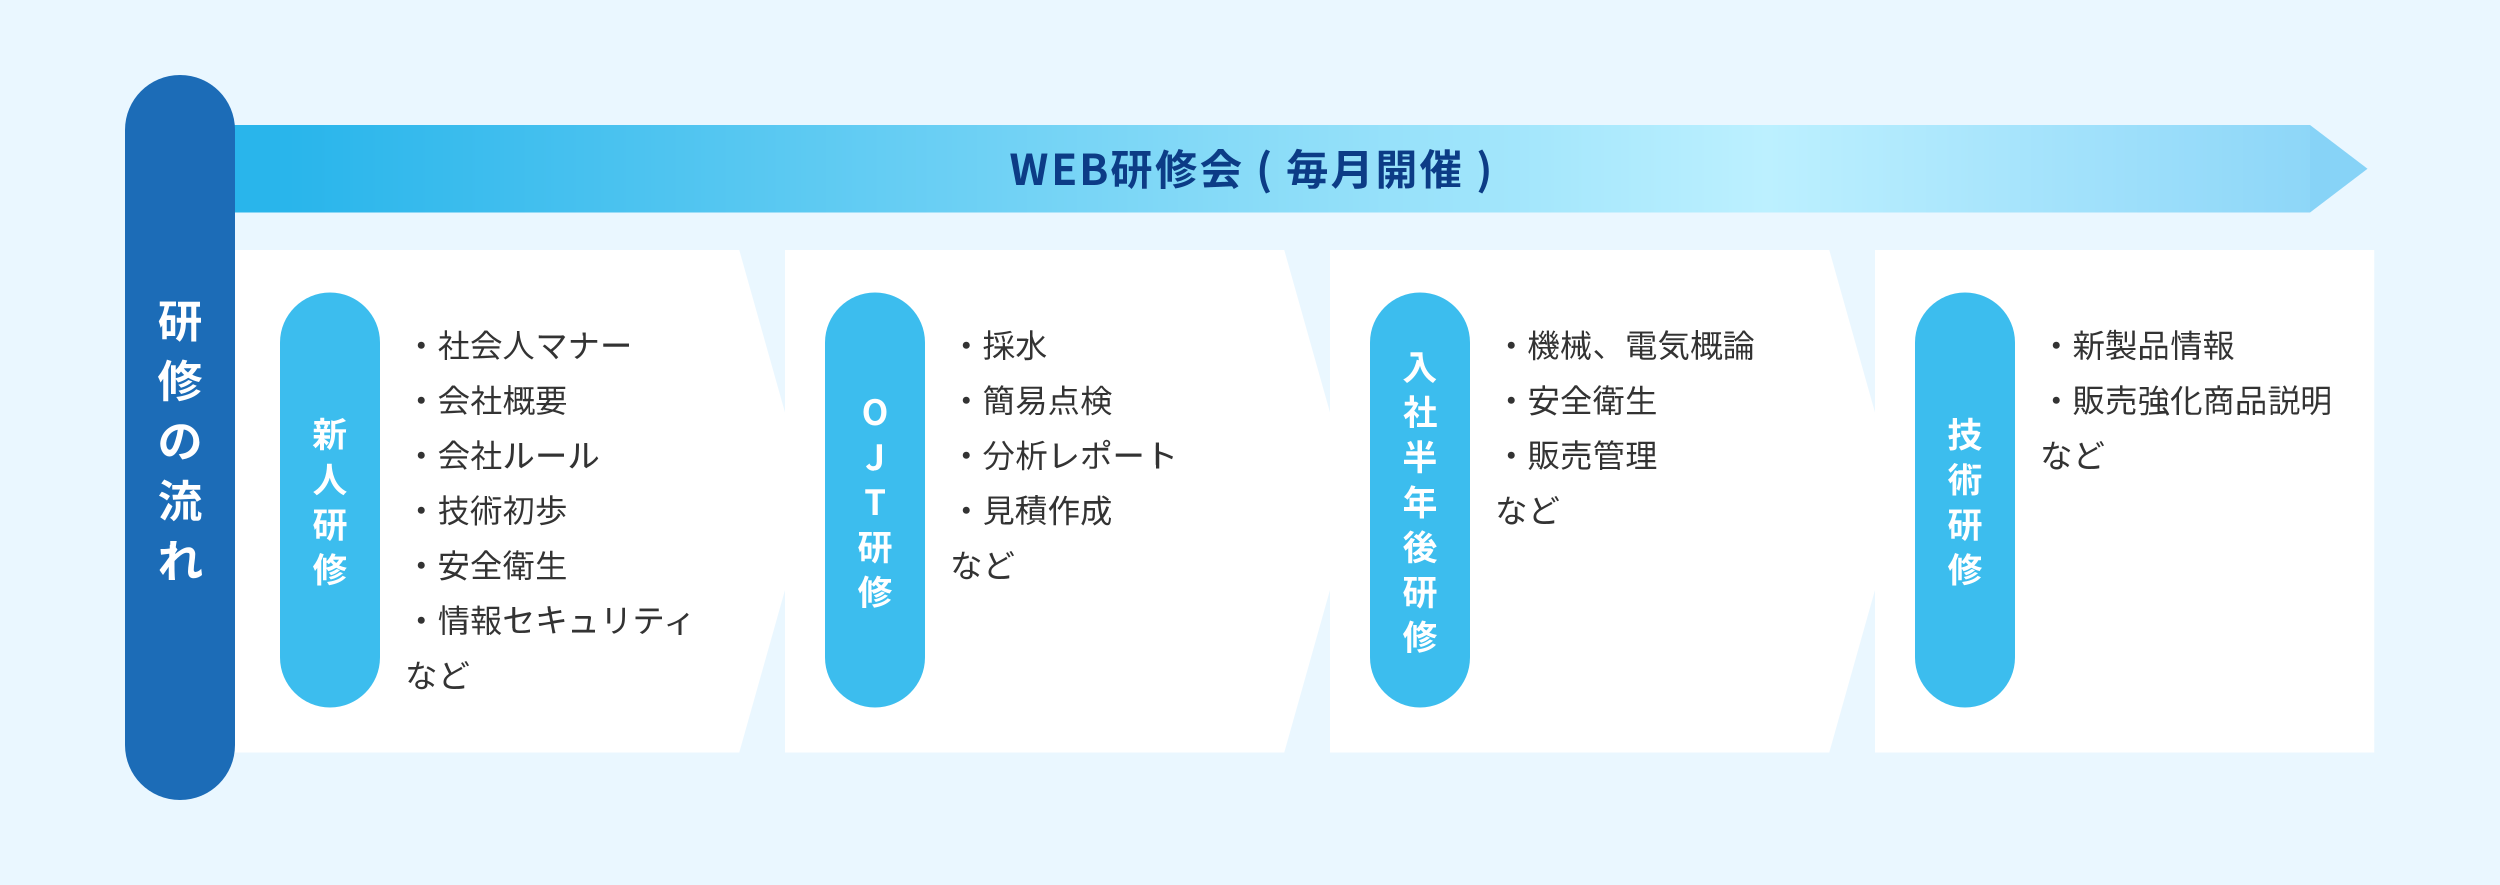 <?xml version="1.0" encoding="UTF-8"?>
<svg xmlns="http://www.w3.org/2000/svg" xmlns:xlink="http://www.w3.org/1999/xlink" version="1.1" viewBox="0 0 1000 354">
  <defs>
    <style>
      .cls-1 {
        fill: #0c3c86;
      }

      .cls-2 {
        fill: #fff;
      }

      .cls-3 {
        fill: #1c6cb7;
      }

      .cls-4 {
        fill: #eaf7ff;
      }

      .cls-5 {
        fill: #87d3f7;
      }

      .cls-6 {
        fill: #3cbdee;
      }

      .cls-7 {
        fill: url(#_名称未設定グラデーション);
      }

      .cls-8 {
        fill: #333;
      }
    </style>
    <linearGradient id="_名称未設定グラデーション" data-name="名称未設定グラデーション" x1="201.8" y1="590.4" x2="202.8" y2="590.4" gradientTransform="translate(-169394 20732.1) scale(840 -35)" gradientUnits="userSpaceOnUse">
      <stop offset="0" stop-color="#29b5eb"/>
      <stop offset=".7" stop-color="#bcf0ff"/>
      <stop offset="1" stop-color="#86d2f7"/>
    </linearGradient>
  </defs>
  <!-- Generator: Adobe Illustrator 28.7.1, SVG Export Plug-In . SVG Version: 1.2.0 Build 142)  -->
  <g>
    <g id="_レイヤー_1" data-name="レイヤー_1">
      <g id="_グループ_60449" data-name="グループ_60449">
        <path id="_パス_25741" data-name="パス_25741" class="cls-4" d="M0,0h1000v354H0V0Z"/>
        <path id="_パス_25742-2" data-name="パス_25742-2" class="cls-2" d="M750,100h199.7v201h-199.7V100Z"/>
        <path id="_パス_25743" data-name="パス_25743" class="cls-6" d="M786,117c11,0,20,9,20,20v126c0,11-9,20-20,20s-20-9-20-20v-126c0-11,9-20,20-20Z"/>
        <path id="_パス_25744" data-name="パス_25744" class="cls-2" d="M784.1,173.1l-1.3.3v-2.1h1.4v-1.5h-1.4v-2.6h-1.7v2.6h-1.6v1.5h1.6v2.5c-.7.2-1.3.3-1.8.4l.4,1.6,1.4-.3v2.9c0,.2,0,.3-.3.3s-.8,0-1.3,0c.2.5.4,1,.5,1.5.7,0,1.4,0,2.1-.3.5-.3.6-.7.6-1.5v-3.3c.5-.1,1-.3,1.5-.4l-.2-1.5ZM790,173.8c-.4.9-1,1.8-1.8,2.5-.7-.7-1.3-1.6-1.7-2.5h3.4ZM791,172.3h-.3c0,0-1.7,0-1.7,0v-1.7h3.1v-1.5h-3.1v-2h-1.7v2h-3v1.5h3v1.7h-2.8v1.5h.7-.4c.5,1.3,1.1,2.5,2,3.5-1,.6-2.2,1.1-3.3,1.4.4.5.7,1,.9,1.5,1.3-.4,2.6-1,3.7-1.7,1,.8,2.2,1.4,3.5,1.8.3-.5.7-1,1.1-1.4-1.2-.3-2.3-.7-3.2-1.4,1.3-1.3,2.2-2.9,2.6-4.6l-1.1-.4ZM792.3,185.9h-3.3v1.5h3.3v-1.5ZM788.9,187.4c-.3-.7-.6-1.3-1-1.9l-1.1.5c.4.6.7,1.3.9,2l1.1-.5ZM781.7,185.2c-.6,1-1.4,1.9-2.4,2.7.3.4.6.8.9,1.2,1.2-1,2.2-2.1,3-3.4l-1.5-.5ZM783.4,191c0,1.6-.3,3.1-.8,4.6.4.2.8.5,1.1.8.6-1.7.9-3.4,1-5.2l-1.3-.2ZM788.5,189.6v-1.5h-1.8v-2.8h-1.5v2.8h-1.9v.4l-1.3-.4c-.7,1.5-1.6,2.8-2.8,3.8.4.5.7,1,.9,1.5.3-.3.6-.6.9-.9v5.7h1.5v-7.7c.3-.5.6-.9.8-1.4v.6h1.9v8.4h1.5v-8.4h1.8ZM787,191.2c.3,1.4.5,2.8.6,4.2l1.3-.3c-.1-1.4-.3-2.8-.6-4.2l-1.2.2ZM792.5,189.8h-3.9v1.5h1.2v5.1c0,.2,0,.2-.2.2s-.8,0-1.3,0c.2.5.4,1.1.4,1.6.7,0,1.4,0,2.1-.3.5-.3.6-.7.6-1.5v-5.1h1.1v-1.5ZM783.1,213.1h-1.3v-3.5h1.3v3.5ZM784.7,205.3v-1.5h-5.1v1.5h1.5c-.3,1.7-.9,3.3-1.8,4.7.3.6.5,1.3.6,2,.2-.2.4-.5.6-.8v4.3h1.4v-1h2.7v-6.4h-2.6c.3-.9.6-1.8.8-2.8h2ZM787.9,208.8v-3.5h1.6v3.5h-1.6ZM792.5,208.8h-1.5v-3.5h1.2v-1.5h-6.9v1.5h1v3.5h-1.3v1.6h1.3c0,1.8-.5,3.5-1.6,5,.5.3.9.6,1.3,1,1.4-1.5,1.8-3.9,1.9-5.9h1.6v5.8h1.6v-5.8h1.5v-1.6ZM782,221.2c-.6,2-1.5,3.8-2.8,5.4.3.6.6,1.2.8,1.8.3-.4.6-.8.9-1.2v7h1.6v-9.9c.4-.9.7-1.8,1-2.6l-1.5-.5ZM784.7,225c.3.2.6.4.8.7.3-.3.6-.5.8-.8.3.4.7.7,1,1.1-.8.5-1.7.8-2.7,1v-1.9ZM789.6,223.9c-.3.5-.7.9-1.1,1.3-.5-.4-1-.8-1.3-1.3h2.5ZM792.4,223.9v-1.3h-4.5c.2-.3.3-.7.4-1l-1.5-.3c-.4,1.2-1.2,2.3-2.1,3.3v-1.5h-1.4v9h1.4v-4.6c.3.3.5.6.7,1,1.1-.3,2.2-.8,3.2-1.4,1,.6,2.2,1.1,3.3,1.3.2-.5.5-.9.9-1.3-1.1-.2-2.1-.5-3.1-.9.6-.6,1.2-1.3,1.6-2.1h1ZM790,228.8c-1.3,1-2.8,1.7-4.5,2,.3.3.6.7.8,1,1.8-.4,3.5-1.3,4.9-2.5l-1.2-.5ZM788.7,227.6c-1,.7-2.1,1.2-3.2,1.5.3.3.6.6.9,1,1.3-.4,2.5-1,3.6-2l-1.2-.5ZM791,230.4c-1.2,1.3-3.6,2.1-6.2,2.4.3.4.6.8.8,1.3,2.9-.5,5.3-1.5,6.8-3.2l-1.4-.6Z"/>
        <path id="_パス_25745" data-name="パス_25745" class="cls-8" d="M822.5,136.7c-.8,0-1.4.6-1.4,1.4,0,0,0,0,0,0,0,.8.6,1.4,1.4,1.4,0,0,0,0,0,0,.8,0,1.4-.6,1.4-1.4,0,0,0,0,0,0,0-.8-.6-1.4-1.4-1.4,0,0,0,0,0,0ZM835.5,133.5h-2.4v-1.3h-.9v1.3h-2.4v.8h5.7v-.8ZM834,136.4c.3-.6.5-1.2.8-1.8l-.9-.2c-.2.6-.4,1.3-.6,1.9l.8.2ZM831.9,136.2c-.1-.6-.3-1.3-.6-1.8l-.8.2c.2.6.4,1.2.5,1.9l.8-.2ZM835.2,141.4c-.3-.3-1.6-1.3-2.1-1.7v-.3h2.4v-.8h-2.4v-1.4h2.5v-.8h-6v.8h2.6v1.4h-2.5v.8h2.3c-.6,1.2-1.5,2.2-2.6,2.9.2.2.5.4.6.7.9-.7,1.6-1.6,2.2-2.5v3.4h.9v-3.3c.5.5,1,.9,1.5,1.5l.6-.7ZM841.4,136.5h-4.3v-2.3c1.4-.2,2.8-.6,4.2-1.2l-.8-.7c-1.2.5-2.4.9-3.6,1.1l-.7-.2v4.5c0,1.8-.2,4.1-1.8,5.7.3.2.5.4.7.7,1.8-1.8,2.1-4.4,2.1-6.3v-.3h1.9v6.5h.9v-6.5h1.5v-.9ZM853.8,132.2h-.9v5.4c0,.2,0,.2-.2.2-.2,0-.8,0-1.5,0,.1.3.2.5.3.8.6,0,1.3,0,1.9-.1.4-.1.5-.4.5-.9v-5.4ZM850.8,132.6h-.9v4.3h.9v-4.3ZM845.6,135.9h-2.3v2.4h.8v-1.8h1.5v2.1h.8v-2.1h1.6v.9c0,0,0,.1-.1.1s-.4,0-.9,0c.1.2.2.4.3.6.4,0,.8,0,1.2-.1.3,0,.3-.3.3-.7v-1.6h-2.4v-.7h2.8v-.7h-2.8v-.8h2.3v-.7h-2.3v-.9h-.8v.9h-1.2c0-.2.2-.5.3-.7l-.8-.2c-.2.7-.6,1.4-1,2,.2.1.5.2.7.4.2-.3.4-.5.5-.8h1.5v.8h-2.9v.7h2.9v.7ZM852.9,140.1c-.8.5-1.6,1-2.4,1.4-.5-.4-.9-.9-1.2-1.5h4.9v-.8h-5.3v-.8h-1v.8h-5.3v.8h4.5c-1.5.8-3.1,1.4-4.7,1.7.2.2.4.5.5.7.9-.2,1.7-.5,2.6-.8v1.3c-.5,0-.9.1-1.3.2l.2.8,5.1-.8v-.8c-1.1.2-2.1.3-3,.5v-1.6c.7-.3,1.3-.7,1.9-1.1,1,2.1,3.1,3.6,5.4,4,.1-.3.3-.5.5-.8-1.2-.2-2.3-.6-3.3-1.3.9-.4,1.7-.9,2.5-1.4l-.7-.5ZM864.1,136.1h-5.2v-2.5h5.2v2.5ZM865.1,132.7h-7.1v4.3h7.1v-4.3ZM859.8,139.3v3.1h-2.7v-3.1h2.7ZM856.1,144h.9v-.7h2.7v.6h.9v-5.5h-4.6v5.7ZM863.1,142.4v-3.1h3v3.1h-3ZM862.1,138.3v5.7h.9v-.7h3v.6h.9v-5.6h-4.8ZM869.2,138.2c.3-1.1.5-2.3.6-3.5h-.7c0,1-.3,2.1-.6,3.2l.7.2ZM870,144h.9v-11.9h-.9v11.9ZM871,134.3c.3.6.5,1.3.7,1.9l.7-.3c-.2-.6-.4-1.2-.7-1.8l-.6.3ZM873.8,141.2v-1h4.7v1h-4.7ZM878.5,138.6v1h-4.7v-1h4.7ZM879.4,137.8h-6.5v6.2h.9v-2h4.7v.9c0,.2,0,.2-.2.2-.2,0-.8,0-1.4,0,.1.3.2.5.3.8.6,0,1.3,0,1.9-.1.4-.1.5-.4.5-.9v-5.1ZM876.6,136.3v-.9h3.1v-.7h-3.1v-.8h3.4v-.7h-3.4v-1h-.9v1h-3.3v.7h3.3v.8h-3v.7h3v.9h-3.7v.7h8.4v-.7h-3.8ZM885.6,138.3h-2.2.5c-.1-.7-.3-1.3-.6-1.8h2.5c-.2.6-.4,1.1-.6,1.7h.5ZM884.9,134.3h1.9v-.8h-1.9v-1.3h-.9v1.3h-2v.8h2v1.3h-2.4v.8h1.5l-.6.2c.3.5.4,1.1.5,1.7h-1.3v.8h2.3v1.4h-2.1v.8h2.1v2.6h.9v-2.6h2.1v-.8h-2.1v-1.4h2.2v-.8h-1.3c.2-.5.5-1.1.7-1.7l-.6-.2h1.4v-.8h-2.4v-1.3ZM888.6,137.9h.1c.4,1.3.9,2.5,1.7,3.7-.5.7-1.1,1.3-1.8,1.7v-5.4ZM892,137.9c-.2,1-.6,2-1.1,2.9-.6-.9-1-1.9-1.4-2.9h2.5ZM892.5,137.1h-.2s-3.7,0-3.7,0v-3.5h3.3v1.6c0,.2,0,.2-.3.2-.6,0-1.1,0-1.7,0,.1.3.2.5.3.8.7,0,1.4,0,2-.1.4-.1.5-.4.5-.9v-2.5h-5v11.3h.9v-.6c.2.2.4.4.6.6.7-.5,1.3-1,1.7-1.7.5.7,1.2,1.2,1.9,1.7.2-.3.4-.5.7-.8-.8-.4-1.5-1-2.1-1.7.8-1.3,1.3-2.8,1.6-4.3l-.6-.2ZM822.5,158.7c-.8,0-1.4.6-1.4,1.4s.6,1.4,1.4,1.4,1.4-.6,1.4-1.4h0c0-.8-.6-1.4-1.4-1.4,0,0,0,0,0,0ZM833.2,157.1h-2.1v-1.6h2.1v1.6ZM833.2,159.5h-2.1v-1.7h2.1v1.7ZM833.2,161.9h-2.1v-1.7h2.1v1.7ZM834,154.6h-3.9v8.1h3.9v-8.1ZM830.8,163c-.2.9-.7,1.8-1.4,2.5.3.2.5.3.8.5.7-.8,1.2-1.8,1.5-2.8l-.9-.2ZM832.5,163.3c.4.5.7,1.1.9,1.7l.8-.4c-.3-.6-.6-1.1-1-1.6l-.8.3ZM839.9,158.9c-.2,1.3-.7,2.6-1.4,3.7-.7-1.1-1.2-2.4-1.5-3.7h2.9ZM840.3,158h-.2s-4.2,0-4.2,0v-2.4h5.1v-.9h-6v4.7c0,1.9-.1,4.3-1.3,6,.3.1.5.3.8.5,1.2-1.8,1.4-4.6,1.4-6.6v-.6h.1c.3,1.6.9,3.1,1.8,4.4-.7.8-1.5,1.4-2.5,1.8.2.2.4.5.6.8.9-.4,1.8-1.1,2.5-1.9.7.8,1.5,1.4,2.5,1.9.2-.3.4-.6.6-.8-1-.4-1.8-1-2.5-1.8,1-1.6,1.7-3.3,1.9-5.2l-.6-.2ZM848,157.6h-3.9v.9h8.9v-.9h-4v-1.3h5.2v-.9h-5.2v-1.3h-1v1.3h-5.1v.9h5.1v1.3ZM853.8,162v-2.5h-10.6v2.5h.9v-1.6h8.7v1.6h1ZM846.3,161c-.2,2.2-.7,3.5-3.7,4.1.2.2.4.5.5.8,3.2-.8,3.9-2.3,4.1-5h-1ZM851,164.9c-.5,0-.6,0-.6-.4v-3.4h-1v3.4c0,1,.3,1.3,1.5,1.3h1.9c1,0,1.3-.4,1.4-2.2-.3,0-.6-.2-.9-.4,0,1.5-.1,1.7-.6,1.7h-1.7ZM856.7,160.2c0-.6.1-1.1.2-1.7h2.6v-3.7h-3.6v.9h2.7v2h-2.5c0,1.2-.3,2.9-.4,3.9h.9s0-.2,0-.4h2c-.1,2.6-.3,3.6-.5,3.9-.1.1-.3.2-.5.1-.2,0-.8,0-1.5,0,.2.3.3.6.3.9.5,0,1.1,0,1.6,0,.3,0,.6-.1.8-.4.4-.4.5-1.6.7-4.9,0-.1,0-.4,0-.4h-2.8ZM861.1,161.6v-1.8h1.9v1.8h-1.9ZM866,159.8v1.8h-2v-1.8h2ZM867.7,165.7c-.5-1.1-1.2-2.1-2-2.9l-.8.4c.3.4.6.8.9,1.2h-1.9c0,.1,0-1.9,0-1.9h2.9v-3.5h-2.9v-1.4c.7,0,1.5,0,2.2-.1.2.3.4.5.5.8l.8-.5c-.6-1-1.3-1.8-2.1-2.6l-.8.4c.3.3.7.7,1,1.1-1.2,0-2.5.1-3.6.2.5-.7,1-1.7,1.4-2.4l-1-.3c-.4,1-.9,1.9-1.4,2.8h-1.1c0,0,.1,1,.1,1,.9,0,1.9-.1,3.1-.2v1.4h-2.8v3.5h2.8v2.1c-1.3,0-2.5.2-3.4.2v.9c1.8-.1,4.3-.3,6.7-.5.2.3.3.6.4.9l.8-.4ZM872.1,154.3c-.8,2-2.1,3.8-3.8,5.2.2.3.4.6.6,1,.6-.6,1.2-1.2,1.7-1.8v7.3h1v-8.6c.6-.9,1-1.8,1.4-2.7l-.9-.3ZM876.2,164.9c-.7,0-.9-.2-.9-.9v-3.8c1.6-.8,3.1-1.8,4.6-2.8l-.7-.8c-1.2,1-2.5,1.9-3.9,2.7v-4.8h-1v9.6c0,1.4.4,1.8,1.8,1.8h2.7c1.3,0,1.6-.7,1.8-2.8-.3,0-.6-.2-.9-.4,0,1.9-.2,2.4-.9,2.4h-2.5ZM889.1,162.2v1.7h-3.2v-1.7h3.2ZM890,164.6v-3.2h-4.9v4h.9v-.8h4ZM886.1,157.6c-.2-.5-.4-.9-.6-1.4h4.1c-.2.5-.4.9-.7,1.4h-2.8ZM893.1,156.2v-.9h-5.1v-1.2h-1v1.2h-5v.9h2.5c.2.4.4.9.6,1.4h-2.5v8.4h.9v-7.5h2.3c-.1,1.2-.6,1.8-2.2,2.1.2.2.4.4.5.7,1.9-.5,2.5-1.3,2.6-2.8h1.5v1.3c0,.8.2,1,1.1,1h1.3c.7,0,.9-.3,1-1.3-.3,0-.5-.1-.7-.3,0,.8,0,.9-.4.9h-1.1c-.3,0-.4,0-.4-.3v-1.3h2.7v6.3c0,.2,0,.3-.3.3s-1,0-1.9,0c.2.3.3.6.3.9.7,0,1.5,0,2.2-.2.4-.2.5-.5.5-1v-7.2h-2.7c.2-.4.5-.9.7-1.4h2.4ZM903.1,158.1h-5.2v-2.5h5.2v2.5ZM904.1,154.7h-7.1v4.3h7.1v-4.3ZM898.8,161.3v3.1h-2.7v-3.1h2.7ZM895.1,166h.9v-.7h2.7v.6h.9v-5.5h-4.6v5.7ZM902.1,164.4v-3.1h3v3.1h-3ZM901.1,160.3v5.7h.9v-.7h3v.6h.9v-5.6h-4.8ZM911.8,154.6h-3.5v.8h3.5v-.8ZM912.2,156.3h-4.7v.8h4.7v-.8ZM911.8,158.1h-3.6v.8h3.6v-.8ZM908.2,160.6h3.6v-.8h-3.6v.8ZM913.7,157.4h4.3v2.6h-4.3v-2.6ZM911,164.6h-2v-2.2h2v2.2ZM917.5,165c-.3,0-.3,0-.3-.4v-3.8h1.8v-4.3h-1.3c.3-.5.7-1.4,1.1-2.1l-1-.3c-.2.7-.5,1.5-.9,2.2l.7.2h-3.3l.7-.2c-.2-.7-.6-1.4-1-2.1l-.8.3c.4.6.7,1.3.9,2.1h-1.2v4.3h1.4c-.2,2-.5,3.6-2.3,4.5v-3.7h-3.7v4.3h.8v-.6h2.9c.2.2.4.4.6.7,2-1.1,2.5-3,2.7-5.3h1.2v3.8c0,1,.2,1.2,1.1,1.2h1.1c.8,0,1-.5,1.1-2.5-.3,0-.6-.2-.8-.4,0,1.8,0,2-.4,2h-.8ZM924.4,155.8v2.5h-2.4v-2.5h2.4ZM922,161.7v-2.6h2.4v2.6h-2.4ZM925.3,162.6v-7.7h-4.2v8.9h.9v-1.2h3.3ZM927.4,161c0-.6,0-1.1,0-1.7v-.6h3.6v2.3h-3.7ZM931.1,155.6v2.2h-3.6v-2.2h3.6ZM932,154.7h-5.5v4.6c0,2-.2,4.5-2.4,6.1.3.2.5.4.7.7,1.3-1.1,2.2-2.6,2.4-4.2h3.8v2.9c0,.2,0,.3-.3.3-.2,0-1,0-1.9,0,.2.3.3.6.4.9.7,0,1.5,0,2.2-.2.4-.2.5-.5.5-1.1v-10ZM821.9,176.7h-1.1c0,.7-.2,1.4-.4,2.1-.5,0-1,0-1.5,0-.5,0-1.1,0-1.6,0v1c.6,0,1.1,0,1.6,0s.8,0,1.2,0c-.7,1.7-1.6,3.4-2.8,4.9l1,.5c1.2-1.7,2.1-3.5,2.8-5.5.8-.1,1.6-.3,2.4-.5v-1c-.7.2-1.4.4-2.1.5.2-.8.4-1.5.5-2h0ZM821.1,185.7c0-.6.7-1,1.6-1,.5,0,.9,0,1.3.2,0,.2,0,.4,0,.6,0,.7-.4,1.3-1.4,1.3-1,0-1.5-.4-1.5-1ZM824.9,180.7h-1c0,.9,0,2.2.1,3.3-.4,0-.8-.1-1.3-.1-1.5,0-2.6.8-2.6,2s1.2,1.9,2.6,1.9,2.3-.8,2.3-1.9,0-.3,0-.5c.8.4,1.5.9,2.1,1.5l.6-.9c-.8-.7-1.7-1.2-2.7-1.6,0-.8,0-1.7,0-2.1s0-.9,0-1.4ZM827.5,181l.6-.9c-1-.7-2-1.2-3-1.7l-.5.8c1.1.5,2.1,1.1,3,1.8ZM832.7,177.1l-1,.4c.6,1.4,1.3,2.9,1.9,4-1.4,1-2.2,2-2.2,3.4,0,2,1.8,2.7,4.2,2.7,1.4,0,2.8,0,4.1-.3v-1.2c-1.4.3-2.7.4-4.1.4-2.1,0-3.1-.7-3.1-1.8s.7-1.8,1.9-2.6c1.2-.7,2.4-1.4,3.6-2,.4-.2.7-.4,1-.5l-.5-.9c-.3.2-.6.4-.9.6-.7.4-1.9,1-3,1.7-.7-1.2-1.3-2.5-1.7-3.9ZM839.1,176.9l-.7.3c.4.6.8,1.2,1.1,1.8l.7-.3c-.3-.6-.7-1.2-1.1-1.8h0ZM840.5,176.4l-.7.3c.4.6.8,1.2,1.1,1.8l.7-.3c-.3-.6-.7-1.2-1.1-1.8h0Z"/>
        <path id="_パス_25746-2" data-name="パス_25746-2" class="cls-2" d="M731.7,100l28.3,100.5-28.3,100.5V100ZM532,301V100h199.7v201h-199.7Z"/>
        <path id="_パス_25747" data-name="パス_25747" class="cls-6" d="M568,117c11,0,20,9,20,20v126c0,11-9,20-20,20s-20-9-20-20v-126c0-11,9-20,20-20Z"/>
        <path id="_パス_25748" data-name="パス_25748" class="cls-2" d="M564.2,140.9v1.7h3.2c0,.5,0,1,.2,1.5l-.9-.2c-.8,3.7-2.4,6.4-5.4,7.9.5.4,1.1.9,1.5,1.4,2.5-1.6,4.4-4.1,5.2-6.9.8,2.9,2.6,5.3,5.2,6.9.4-.5.8-1,1.3-1.5-5.2-3-5.5-8.1-5.5-10.8h-4.8ZM567.7,166.1c-.3-.3-1.4-1.2-2-1.8.7-.9,1.2-1.9,1.7-3l-.9-.6h-.3c0,0-.6,0-.6,0v-2.6h-1.7v2.6h-2v1.5h3.4c-.9,1.6-2.3,3-3.9,3.9.3.5.6,1,.8,1.6.6-.4,1.2-.8,1.7-1.3v4.8h1.7v-5.3c.5.5,1,1.1,1.2,1.5l1-1.4ZM571.7,169.2v-5.1h2.6v-1.6h-2.6v-4.2h-1.7v4.2h-2.7v1.6h2.7v5.1h-3.2v1.6h7.9v-1.6h-3ZM571.5,176.4c-.4,1.1-.8,2.1-1.4,3.1l1.5.5c.6-1,1.2-2,1.7-3.1l-1.8-.6ZM565.9,179.4c-.4-1.1-.9-2.1-1.5-3l-1.5.6c.6,1,1.1,2,1.4,3.1l1.7-.7ZM574.3,183.8h-5.5v-1.7h4.8v-1.6h-4.8v-4.4h-1.8v4.4h-4.5v1.7h4.5v1.7h-5.4v1.7h5.4v3.7h1.8v-3.7h5.5v-1.7ZM565.5,202.6v-2.1h2.4v2.1h-2.4ZM574.4,202.6h-4.8v-2.1h3.7v-1.6h-3.7v-1.7h4v-1.6h-7.9c.2-.4.3-.8.5-1.1l-1.7-.4c-.6,1.8-1.6,3.4-2.9,4.7.5.3,1,.7,1.4,1.1.7-.8,1.4-1.6,1.9-2.5h3v1.7h-4.1v3.7h-2.2v1.6h6.3v3h1.7v-3h4.8v-1.6ZM564.1,212.2c-.8,1.1-1.7,2-2.7,2.8.3.4.6.8.9,1.2,1.3-1,2.4-2.1,3.3-3.4l-1.5-.6ZM564.4,215.1c-.8,1.4-1.9,2.6-3.1,3.6.3.5.6,1,.9,1.6.4-.3.7-.7,1.1-1v6h1.6v-7.9c.4-.5.7-1.1,1.1-1.7l-1.5-.5ZM568.5,220.6h2.7c-.4.5-.8,1-1.3,1.4-.5-.4-1-.8-1.4-1.4h0ZM572.3,219.3h-.3c0,0-2.5,0-2.5,0,.2-.3.4-.5.5-.8.9,0,1.9,0,2.8,0,.2.3.3.6.5.9l1.4-.8c-.6-1.1-1.3-2.1-2.1-3.1l-1.3.7c.2.3.5.6.7.9h-2.5c1.2-1,2.3-2.1,3.4-3.2l-1.5-.8c-.7.9-1.5,1.7-2.3,2.5-.3-.2-.5-.5-.8-.7.6-.6,1.3-1.3,1.9-2.1l-1.4-.7c-.4.7-.9,1.4-1.5,2-.3-.2-.5-.3-.8-.5l-1,1.1c.9.6,1.7,1.2,2.5,2-.2.2-.4.4-.6.5-.8,0-1.5,0-2.2,0v1.5c.1,0,2.9,0,2.9,0-.8,1.1-1.9,2-3.1,2.6.4.4.8.8,1.1,1.2.4-.3.9-.6,1.3-.9.3.4.7.9,1.1,1.2-1.1.5-2.2.9-3.4,1.1.3.4.6.9.8,1.4,1.4-.3,2.7-.8,4-1.5,1.2.7,2.5,1.2,3.9,1.5.3-.5.6-1,1-1.4-1.2-.2-2.4-.5-3.5-1,.9-.8,1.7-1.9,2.1-3l-1-.5ZM565.1,240.1h-1.3v-3.5h1.3v3.5ZM566.7,232.3v-1.5h-5.1v1.5h1.5c-.3,1.7-.9,3.3-1.8,4.7.3.6.5,1.3.6,2,.2-.2.4-.5.6-.8v4.3h1.4v-1h2.7v-6.4h-2.6c.3-.9.6-1.8.8-2.8h2ZM569.9,235.8v-3.5h1.6v3.5h-1.6ZM574.5,235.8h-1.5v-3.5h1.2v-1.5h-6.9v1.5h1v3.5h-1.3v1.6h1.3c0,1.8-.5,3.5-1.6,5,.5.3.9.6,1.3,1,1.4-1.5,1.8-3.9,1.9-5.9h1.6v5.8h1.6v-5.8h1.5v-1.6ZM564,248.2c-.6,2-1.5,3.8-2.8,5.4.3.6.6,1.2.8,1.8.3-.4.6-.8.9-1.2v7h1.6v-9.9c.4-.9.7-1.8,1-2.6l-1.5-.5ZM566.7,252c.3.2.6.4.8.7.3-.3.6-.5.8-.8.3.4.7.7,1,1.1-.8.5-1.7.8-2.7,1v-1.9ZM571.6,250.9c-.3.5-.7.9-1.1,1.3-.5-.4-1-.8-1.3-1.3h2.5ZM574.4,250.9v-1.3h-4.5c.2-.3.3-.7.4-1.1l-1.5-.3c-.4,1.2-1.2,2.3-2.1,3.3v-1.5h-1.4v9h1.4v-4.6c.3.3.5.6.7,1,1.1-.3,2.2-.8,3.2-1.4,1,.6,2.2,1.1,3.3,1.3.2-.5.5-.9.9-1.3-1.1-.2-2.1-.5-3.1-.9.6-.6,1.2-1.3,1.5-2.1h1ZM572,255.8c-1.3,1-2.8,1.7-4.5,2,.3.3.6.7.8,1,1.8-.4,3.5-1.3,4.9-2.5l-1.2-.5ZM570.7,254.6c-1,.7-2.1,1.2-3.2,1.5.3.3.6.6.9,1,1.3-.4,2.5-1,3.6-2l-1.2-.5ZM573,257.4c-1.2,1.3-3.6,2.1-6.2,2.4.3.4.6.8.8,1.3,2.9-.5,5.3-1.5,6.8-3.2l-1.4-.6Z"/>
        <path id="_パス_25749" data-name="パス_25749" class="cls-8" d="M604.5,136.7c-.8,0-1.4.6-1.4,1.4,0,0,0,0,0,0,0,.8.6,1.4,1.4,1.4,0,0,0,0,0,0,.8,0,1.4-.6,1.4-1.4,0,0,0,0,0,0,0-.8-.6-1.4-1.4-1.4,0,0,0,0,0,0ZM619.9,136.9v.7c1,0,1.9-.1,2.9-.2,0,.2.1.4.2.5l.6-.3c-.2-.7-.4-1.3-.8-1.9l-.6.2c.1.2.3.5.4.7h-1.4c.6-.8,1.3-1.9,1.9-2.8l-.7-.3c-.2.5-.5,1-.8,1.5-.2-.2-.4-.4-.6-.6.3-.5.7-1.3,1.1-1.9l-.8-.3c-.2.6-.5,1.2-.8,1.8-.1,0-.2-.2-.3-.2l-.4.5c.5.4,1,.8,1.4,1.3-.2.4-.5.8-.8,1.1h-.4ZM615.4,137v.8c.9,0,1.8-.2,2.8-.2,0,.1,0,.3.1.4l.6-.3c-.1-.7-.4-1.3-.7-1.9l-.6.2c.1.3.3.5.4.8h-1.3c.7-.9,1.4-1.9,2-3l-.7-.3c-.2.5-.5,1-.8,1.5-.2-.2-.4-.4-.6-.6.3-.5.7-1.3,1.1-1.9l-.8-.3c-.2.6-.5,1.2-.8,1.8l-.3-.2-.4.5c.5.4,1,.8,1.4,1.3-.3.5-.6.9-.9,1.3h-.5ZM621.7,139.7c-.3.6-.6,1.1-1,1.6-.2-.6-.4-1.2-.5-1.8h3.2v-.8h-1.1l.3-.3c-.4-.4-.9-.7-1.4-.9l-.5.5c.4.2.8.5,1.1.8h-1.8c-.3-2.2-.4-4.4-.4-6.6h-.9c0,2.2.1,4.4.4,6.6h-3.6,0c-.2-.4-1.1-1.9-1.4-2.3v-.6h1.4v-.9h-1.4v-2.8h-.9v2.8h-1.6v.9h1.5c-.3,1.7-.9,3.4-1.8,4.9.2.3.3.5.5.8.6-1.1,1.1-2.3,1.4-3.5v6h.9v-6.5c.4.7.8,1.4.9,1.9l.4-.6v.7h.9c-.1,1.5-.5,3-1.7,3.8.2.2.4.4.6.6.9-.7,1.5-1.7,1.7-2.9.5.3,1,.7,1.4,1.1l.5-.7c-.6-.5-1.2-.9-1.8-1.3,0-.2,0-.5,0-.8h2c.1.8.4,1.6.7,2.4-.7.6-1.5,1.1-2.4,1.4.2.2.4.4.5.6.8-.3,1.6-.8,2.3-1.3.3.8,1.1,1.3,1.9,1.3.9,0,1.1-.4,1.3-1.9-.2,0-.5-.2-.7-.4,0,1.2-.2,1.5-.6,1.5s-.9-.4-1.3-1.1c.6-.6,1.1-1.3,1.5-2.1l-.8-.3ZM635.9,133.8c-.3-.5-.7-1-1.2-1.4l-.6.4c.5.4.9.9,1.2,1.5l.7-.4ZM628.5,138.1c-.2-.3-1-1.5-1.3-1.9v-.4h1.1v-.9h-1.1v-2.7h-.9v2.7h-1.5v.9h1.5c-.3,1.8-1,3.4-1.9,4.9.2.3.4.6.5.9.6-1,1.1-2.1,1.4-3.3v5.6h.9v-6.7c.3.5.6,1.2.8,1.5l.5-.7ZM632,142.6v-3.4h.7v-.9h-.7v-2.2h-.8v2.2h-1v-2.2h-.8v2.2h-.8v.9h.8c0,1.4-.5,2.8-1.4,3.8.2.1.5.3.6.5,1-1.2,1.5-2.8,1.5-4.4h1v3.4h.8ZM635.4,136.5c-.2,1.2-.6,2.4-1.2,3.5-.2-1.5-.4-3-.5-4.5h2.5v-.9h-2.6c0-.8,0-1.6,0-2.4h-.9c0,.8,0,1.6,0,2.4h-4v.9h4c0,1.9.3,3.8.7,5.6-.6.9-1.3,1.7-2.2,2.3.2.2.5.3.7.5.7-.5,1.3-1.1,1.8-1.8.4,1.2.9,1.9,1.5,1.9s1-.6,1.1-2.4c-.3-.1-.5-.3-.7-.5,0,1.3-.2,1.9-.4,1.9-.3,0-.7-.7-.9-1.9.8-1.4,1.4-2.9,1.7-4.5h-.8ZM640.5,143.7l.9-.8c-.9-1-1.9-2-2.9-2.9l-.8.7c1,.9,2,1.8,2.9,2.9ZM656,137.9h.9v-3h4.1v1.8h.9v-2.5h-5v-.8h4.3v-.8h-9.4v.8h4.2v.8h-5v2.5h.9v-1.8h4.1v3ZM657.6,137.6h3.1v-.6h-3.1v.6ZM657.6,135.6v.6h2.8v-.6h-2.8ZM655.3,135.6h-2.7v.6h2.7v-.6ZM652.3,137.6h3v-.6h-3v.6ZM653.1,141.5v-.9h2.9v.9h-2.9ZM656,139v.9h-2.9v-.9h2.9ZM660,139.9h-3.1v-.9h3.1v.9ZM656.9,141.5v-.9h3.1v.9h-3.1ZM657.9,143.1c-.8,0-1,0-1-.5v-.4h4v-3.8h-8.8v4.5h.9v-.7h2.9v.4c0,1,.4,1.3,1.9,1.3h3c1.2,0,1.5-.4,1.7-2-.3,0-.6-.2-.8-.3,0,1.3-.2,1.5-.9,1.5h-2.9ZM675,134.3v-.8h-8.1c.2-.4.3-.8.4-1.2l-1-.2c-.5,1.7-1.4,3.3-2.8,4.5.3.2.6.4.9.6.9-.8,1.6-1.8,2.1-2.9h8.5ZM673.8,136.1v-.8h-7.5v.8h7.5ZM669.8,138.2c-.4.7-.9,1.4-1.5,2-.8-.6-1.7-1.1-2.5-1.5l-.7.6c.8.5,1.7,1,2.5,1.6-1.1,1-2.4,1.8-3.7,2.4.3.2.5.5.7.7,1.4-.7,2.6-1.5,3.8-2.6.8.6,1.6,1.3,2.3,2l.8-.7c-.7-.7-1.5-1.4-2.3-2,.6-.7,1.2-1.5,1.7-2.3l-.9-.3ZM664.8,137.2v.8h7.4c0,3.5.4,6,2.1,6,.8,0,1-.6,1.1-2.2-.2-.2-.5-.3-.7-.6,0,1.1,0,1.8-.4,1.8-1,0-1.2-2.5-1.2-5.9h-8.4ZM680.7,138.4c-.2-.3-1.1-1.2-1.5-1.6v-1.1h1.2v-.9h-1.2v-2.8h-.9v2.8h-1.6v.9h1.5c-.3,1.8-.9,3.4-1.8,5,.2.3.4.5.5.8.6-1.1,1.1-2.3,1.4-3.5v5.9h.9v-6.1c.4.5.8,1,.9,1.3l.5-.8ZM683,133.7v1.5h-1.5v-1.5h1.5ZM681.5,137.5v-1.6h1.5v1.6h-1.5ZM685.4,137.5v-3.9h1.1v1.3c0,.9,0,1.7-.2,2.6h-.9ZM687.2,143.1c0,0-.2,0-.2,0,0,0,0-.1,0-.2v-4.4h1.5v-.9h-1.3c.1-.9.2-1.7.2-2.6v-1.3h1v-.8h-4.1v.8h.5v3.9h-.6v.9h2.1c-.3,1.3-1,2.4-1.8,3.4-.3-1-.7-1.9-1.2-2.8l-.7.3c.2.5.5,1,.7,1.5-.5.2-1.1.4-1.6.5v-3.1h2.3v-5.4h-3.1v8.7c-.3.1-.6.2-.9.3l.4.9c.9-.3,2.1-.8,3.2-1.2,0,.3.2.6.2.8l.5-.2c-.4.5-.9.9-1.4,1.2.2.2.4.4.6.6,1.2-.8,2.2-1.9,2.9-3.2v2c0,.6,0,.8.2.9.2.1.4.2.7.2h.6c.2,0,.4,0,.6-.1.2-.1.3-.3.3-.5,0-.5.1-1.1,0-1.6-.2,0-.5-.2-.7-.4,0,.6,0,1.2,0,1.4,0,.1,0,.2-.1.3,0,0-.2,0-.3,0h-.3ZM693.5,132.6h-3.4v.8h3.4v-.8ZM694,134.3h-4.4v.8h4.4v-.8ZM692.8,140.3v2.2h-1.9v-2.2h1.9ZM693.6,139.5h-3.5v4.4h.8v-.6h2.7v-3.7ZM690.1,138.5h3.5v-.8h-3.5v.8ZM690.1,136.8h3.5v-.8h-3.5v.8ZM698.9,140.3v-1.8h1.1v1.8h-1.1ZM697.1,140.3v-1.8h1.1v1.8h-1.1ZM695.3,140.3v-1.8h1.1v1.8h-1.1ZM700.9,137.6h-6.4v6.3h.8v-2.9h1.1v2.8h.7v-2.8h1.1v2.8h.7v-2.8h1.1v2c0,.1,0,.2-.1.2h-.8c.1.2.2.5.3.8.4,0,.8,0,1.2-.1.3-.1.3-.4.3-.8v-5.5ZM695.4,135.7v.8h4.4v-.8h-4.4ZM697.1,132.2c-.8,1.5-2,2.7-3.5,3.6.2.2.4.5.5.8,1.4-.9,2.6-2.1,3.4-3.5.9,1.3,2.1,2.5,3.5,3.4.2-.3.3-.6.5-.8-1.4-.9-2.7-2.1-3.6-3.5h-.9ZM604.5,158.7c-.8,0-1.4.6-1.4,1.4s.6,1.4,1.4,1.4,1.4-.6,1.4-1.4h0c0-.8-.6-1.4-1.4-1.4,0,0,0,0,0,0ZM613.1,156.4h8.8v1.9h1v-2.8h-4.9v-1.4h-1v1.4h-4.8v2.8h1v-1.9ZM619.8,160c-.3,1.2-.9,2.2-1.8,3-1-.4-2-.7-3-1,.4-.6.7-1.3,1.1-2h3.7ZM623.2,160v-.9h-6.7c.3-.6.6-1.3.9-1.9l-1-.2c-.3.6-.7,1.4-1,2.1h-3.7v.9h3.2c-.6,1.1-1.2,2.3-1.7,3.1l1,.3c.1-.2.2-.4.3-.5.8.2,1.7.6,2.5.9-1.6.8-3.3,1.3-5,1.5.2.3.4.6.6.9,1.9-.2,3.8-.9,5.5-1.9,1.3.5,2.6,1.2,3.8,1.9l.7-.8c-1.2-.7-2.4-1.3-3.7-1.8.9-1,1.6-2.1,1.9-3.4h2.4ZM629.9,154.1c-1.4,2.1-3.2,3.8-5.4,5,.2.2.4.5.6.8,2.1-1.2,3.9-2.8,5.3-4.8,1.5,1.9,3.3,3.5,5.4,4.7.2-.3.4-.6.6-.9-2.2-1.2-4.1-2.8-5.6-4.8h-1ZM631,162.6h3.9v-.9h-3.9v-2h3.4v-.9h-7.7v.9h3.3v2h-3.9v.9h3.9v2.1h-4.9v.9h11v-.9h-5.1v-2.1ZM649.2,154.9h-3v.9h3v-.9ZM639.6,154.1c-.6,1-1.3,1.9-2.2,2.6.1.2.4.5.5.7,1-.9,1.9-1.9,2.6-3l-.9-.3ZM644.7,155.8v1.1h-1.7c0-.3.1-.7.2-1.1h1.5ZM640.7,157.7h5.6v-.8h-.8v-1.9h-2.2c0-.3,0-.6.1-.9h-.8c0,.2,0,.6-.2.9h-1.3v.7h1.2c0,.4-.2.8-.2,1.1h-1.4s-.8-.3-.8-.3c-.7,1.4-1.5,2.6-2.6,3.7.2.3.4.5.6.8.4-.4.8-.9,1.1-1.3v6.1h.9v-7.4c.3-.5.6-1,.9-1.6v.7ZM642.2,163.7v-1.2h1.3v1.2h-1.3ZM641.9,159.1h3v1.2h-3v-1.2ZM646.1,164.5v-.8h-1.7v-1.2h1.5v-.7h-1.5v-.8h1.3v-2.6h-4.5v2.6h2.3v.8h-2.6v.7h.5v1.2h-1v.8h3.1v1.5h.9v-1.5h1.7ZM649.5,158.4h-3.5v.9h1.4v5.6c0,.2,0,.2-.2.2s-.7,0-1.4,0c.1.3.2.6.3.9.6,0,1.2,0,1.8-.2.4-.2.4-.4.4-1v-5.6h1.1v-.9ZM657,164.7v-3.3h4.2v-.9h-4.2v-2.8h4.7v-.9h-4.7v-2.5h-1v2.5h-2.6c.3-.7.5-1.4.7-2.1l-1-.2c-.4,1.8-1.2,3.4-2.4,4.8.3.2.6.4.9.6.5-.7,1-1.4,1.4-2.1h3.1v2.8h-3.9v.9h3.9v3.3h-5.3v.9h11.5v-.9h-5.3ZM604.5,180.7c-.8,0-1.4.6-1.4,1.4s.6,1.4,1.4,1.4,1.4-.6,1.4-1.4c0-.8-.6-1.4-1.4-1.4,0,0,0,0,0,0ZM615.2,179.1h-2.1v-1.6h2.1v1.6ZM615.2,181.5h-2.1v-1.7h2.1v1.7ZM615.2,183.9h-2.1v-1.7h2.1v1.7ZM616,176.6h-3.9v8.1h3.9v-8.1ZM612.8,185c-.2.9-.7,1.8-1.4,2.5.3.2.5.3.8.5.7-.8,1.2-1.8,1.5-2.8l-.9-.2ZM614.5,185.3c.4.5.7,1.1.9,1.7l.8-.4c-.3-.6-.6-1.1-1-1.6l-.8.3ZM621.9,180.9c-.2,1.3-.7,2.6-1.4,3.7-.7-1.1-1.2-2.4-1.5-3.7h2.9ZM622.3,180h-.2s-4.2,0-4.2,0v-2.4h5.1v-.9h-6v4.7c0,1.9-.1,4.3-1.3,6,.3.1.5.3.8.5,1.2-1.8,1.4-4.6,1.4-6.6v-.6h.1c.3,1.6.9,3.1,1.8,4.4-.7.8-1.5,1.4-2.5,1.8.2.2.4.5.6.8.9-.4,1.8-1.1,2.5-1.9.7.8,1.5,1.4,2.5,1.9.2-.3.4-.6.6-.8-1-.4-1.8-1-2.5-1.8,1-1.6,1.7-3.3,1.9-5.2l-.6-.2ZM630,179.6h-3.9v.9h8.9v-.9h-4v-1.3h5.2v-.9h-5.2v-1.3h-1v1.3h-5.1v.9h5.1v1.3ZM635.8,184v-2.5h-10.6v2.5h.9v-1.6h8.7v1.6h1ZM628.3,183c-.2,2.2-.7,3.5-3.7,4.1.2.2.4.5.5.8,3.2-.8,3.9-2.3,4.1-5h-1ZM633,186.9c-.5,0-.6,0-.6-.4v-3.4h-1v3.4c0,1,.3,1.3,1.5,1.3h1.9c1,0,1.3-.4,1.4-2.2-.3,0-.6-.2-.9-.4,0,1.5-.1,1.7-.6,1.7h-1.7ZM647,185.5v1.3h-6.1v-1.3h6.1ZM646.2,182.1v1.1h-5.3v-1.1h5.3ZM640.9,183.9h6.2v-2.6h-7.1v6.7h.9v-.4h6.1v.4h.9v-3.2h-7v-.9ZM649.4,177.1h-4.4c.2-.3.3-.5.4-.8l-.9-.2c-.3.7-.7,1.3-1.1,1.8v-.8h-3.4c.1-.3.3-.5.4-.8l-.9-.2c-.4,1-1,2-1.9,2.7.3.2.5.3.8.5.4-.4.8-.9,1.1-1.4h.6c.2.4.4.9.6,1.3l.9-.3c-.1-.4-.3-.7-.5-1.1h2.3c-.2.3-.5.5-.8.7.2,0,.4.2.5.3v.8h-4.9v2.4h.9v-1.7h9v1.7h.9v-2.4h-5.1v-1h-.2c.3-.3.5-.5.7-.8h1c.4.4.6.9.9,1.4l.9-.3c-.2-.4-.4-.7-.7-1.1h2.8v-.8ZM654.6,184.4l-1.4.5v-3.2h1.3v-.9h-1.3v-2.8h1.5v-.9h-4v.9h1.6v2.8h-1.5v.9h1.5v3.5c-.7.2-1.3.4-1.7.5l.2,1c1.2-.4,2.6-.9,4-1.4l-.2-.9ZM656.2,180h2v1.7h-2v-1.7ZM656.2,177.6h2v1.6h-2v-1.6ZM661,179.2h-2v-1.6h2v1.6ZM661,181.7h-2v-1.6h2v1.6ZM659.1,186.7v-1.8h3v-.9h-3v-1.5h2.8v-5.8h-6.6v5.8h2.8v1.5h-3v.9h3v1.8h-4v.9h8.4v-.9h-3.4ZM603.9,198.7h-1.1c0,.7-.2,1.4-.4,2.1-.5,0-1,0-1.5,0-.5,0-1.1,0-1.6,0v1c.6,0,1.1,0,1.6,0s.8,0,1.2,0c-.7,1.7-1.6,3.4-2.8,4.9l1,.5c1.2-1.7,2.1-3.5,2.8-5.5.8-.1,1.6-.3,2.4-.5v-1c-.7.2-1.4.4-2.1.5.2-.8.4-1.5.5-2ZM603.1,207.7c0-.6.7-1,1.6-1,.5,0,.9,0,1.3.2,0,.2,0,.4,0,.6,0,.7-.4,1.3-1.4,1.3s-1.5-.4-1.5-1ZM606.9,202.7h-1c0,.9,0,2.2.1,3.3-.4,0-.8-.1-1.3-.1-1.5,0-2.6.8-2.6,2s1.2,1.9,2.6,1.9,2.3-.8,2.3-1.9,0-.3,0-.5c.8.4,1.5.9,2.1,1.5l.6-.9c-.8-.7-1.7-1.2-2.7-1.6,0-.8,0-1.7,0-2.1s0-.9,0-1.4h0ZM609.5,203.1l.6-.9c-1-.7-2-1.2-3-1.7l-.5.8c1.1.5,2.1,1.1,3,1.8h0ZM614.7,199.1l-1,.4c.6,1.4,1.3,2.9,1.9,4-1.4,1-2.2,2-2.2,3.4,0,2,1.8,2.7,4.2,2.7,1.4,0,2.8,0,4.1-.3v-1.2c-1.4.3-2.7.4-4.1.4-2.1,0-3.1-.7-3.1-1.8s.7-1.8,1.9-2.6c1.2-.7,2.4-1.4,3.6-2,.4-.2.7-.4,1-.5l-.5-.9c-.3.2-.6.4-.9.6-.7.4-1.9,1-3,1.7-.7-1.2-1.3-2.5-1.7-3.9h0ZM621.1,198.9l-.7.3c.4.6.8,1.2,1.1,1.8l.7-.3c-.3-.6-.7-1.2-1.1-1.8h0ZM622.5,198.4l-.7.3c.4.6.8,1.2,1.1,1.8l.7-.3c-.3-.6-.7-1.2-1.1-1.8h0Z"/>
        <path id="_パス_25750-2" data-name="パス_25750-2" class="cls-2" d="M513.7,100l28.3,100.5-28.3,100.5V100ZM314,301V100h199.7v201h-199.7Z"/>
        <path id="_パス_25751" data-name="パス_25751" class="cls-6" d="M350,117c11,0,20,9,20,20v126c0,11-9,20-20,20s-20-9-20-20v-126c0-11,9-20,20-20Z"/>
        <path id="_パス_25752" data-name="パス_25752" class="cls-2" d="M350,170.2c2.7,0,4.6-2.1,4.6-5.4s-1.9-5.3-4.6-5.3-4.6,2-4.6,5.3,1.9,5.4,4.6,5.4ZM350,168.4c-1.5,0-2.5-1.4-2.5-3.6s1-3.6,2.5-3.6,2.5,1.3,2.5,3.6-1,3.6-2.5,3.6ZM349.6,188.2c2.2,0,3.2-1.6,3.2-3.5v-7h-2.1v6.9c0,1.4-.5,1.9-1.4,1.9-.7,0-1.3-.4-1.5-1.1l-1.4,1.1c.6,1.2,1.9,1.9,3.2,1.8ZM349,206h2.1v-8.6h2.9v-1.7h-7.9v1.7h2.9v8.6ZM347.1,222.1h-1.3v-3.5h1.3v3.5ZM348.7,214.3v-1.5h-5.1v1.5h1.5c-.3,1.7-.9,3.3-1.8,4.7.3.6.5,1.3.6,2,.2-.2.4-.5.6-.8v4.3h1.4v-1h2.7v-6.4h-2.6c.3-.9.6-1.8.8-2.8h2ZM351.9,217.8v-3.5h1.6v3.5h-1.6ZM356.5,217.8h-1.5v-3.5h1.2v-1.5h-6.9v1.5h1v3.5h-1.3v1.6h1.3c0,1.8-.5,3.5-1.6,5,.5.3.9.6,1.3,1,1.4-1.5,1.8-3.9,1.9-5.9h1.6v5.8h1.6v-5.8h1.5v-1.6ZM346,230.2c-.6,2-1.5,3.8-2.8,5.4.3.6.6,1.2.8,1.8.3-.4.6-.8.9-1.2v7h1.6v-9.9c.4-.9.7-1.8,1-2.6l-1.5-.5ZM348.7,234c.3.2.6.4.8.7.3-.3.6-.5.8-.8.3.4.7.7,1,1.1-.8.5-1.7.8-2.7,1v-1.9ZM353.6,232.9c-.3.5-.7.9-1.1,1.3-.5-.4-1-.8-1.3-1.3h2.5ZM356.4,232.9v-1.3h-4.5c.2-.3.3-.7.4-1l-1.5-.3c-.4,1.2-1.2,2.3-2.1,3.3v-1.5h-1.4v9h1.4v-4.6c.3.3.5.6.7,1,1.1-.3,2.2-.8,3.2-1.4,1,.6,2.2,1.1,3.3,1.3.2-.5.5-.9.9-1.3-1.1-.2-2.1-.5-3.1-.9.6-.6,1.2-1.3,1.6-2.1h1ZM354,237.8c-1.3,1-2.8,1.7-4.5,2,.3.3.6.7.8,1,1.8-.4,3.5-1.3,4.9-2.5l-1.2-.5ZM352.7,236.6c-1,.7-2.1,1.2-3.2,1.5.3.3.6.6.9,1,1.3-.4,2.5-1,3.6-2l-1.2-.5ZM355,239.4c-1.2,1.3-3.6,2.1-6.2,2.4.3.4.6.8.8,1.3,2.9-.5,5.3-1.5,6.8-3.2l-1.4-.6Z"/>
        <path id="_パス_25753" data-name="パス_25753" class="cls-8" d="M386.5,136.7c-.8,0-1.4.6-1.4,1.4,0,0,0,0,0,0,0,.8.6,1.4,1.4,1.4,0,0,0,0,0,0,.8,0,1.4-.6,1.4-1.4,0,0,0,0,0,0,0-.8-.6-1.4-1.4-1.4,0,0,0,0,0,0ZM404.2,132.3c-2.2.5-4.3.8-6.6.9.1.3.2.5.2.8,2.3,0,4.7-.4,7-1l-.7-.7ZM403.5,137.6c.7-1,1.3-2.1,1.8-3.2l-.9-.3c-.5,1.1-1,2.2-1.6,3.2l.7.3ZM402,136.6c0-.8-.3-1.6-.6-2.4l-.8.2c.3.8.5,1.6.6,2.4l.9-.2ZM399.6,136.9c-.2-.8-.5-1.7-1-2.4l-.8.2c.4.8.7,1.6.9,2.5l.8-.3ZM397.5,138.5v-.9c-.6.1-1,.3-1.4.4v-2.4h1.4v-.9h-1.4v-2.6h-.9v2.6h-1.6v.9h1.6v2.7c-.7.2-1.3.4-1.8.5l.2.9,1.5-.5v3.6c0,.2,0,.2-.2.2s-.7,0-1.2,0c.1.3.2.6.3.9.5,0,1.1,0,1.6-.2.3-.2.4-.4.4-.9v-3.9l1.4-.5ZM405.3,139.4v-.9h-3.3v-1.4h-.9v1.4h-3.3v.9h2.7c-.8,1.3-2,2.4-3.4,3.1.3.2.5.5.7.8,1.4-.8,2.5-1.9,3.4-3.3v4h.9v-4c.8,1.3,1.8,2.4,3.1,3.3.2-.3.4-.5.6-.7-1.3-.7-2.4-1.8-3.1-3.1h2.7ZM410.7,135.4h-.1s-3.8,0-3.8,0v1h3.4c-.5,2.3-1.8,4.3-3.7,5.6.3.2.5.5.8.8,1.9-1.3,3.5-3.7,4.1-7.1l-.6-.2ZM417.2,134.2c-.9,1.2-2,2.2-3.1,3.2-.5-.9-.8-1.9-1.1-2.9v-2.4h-1v10.5c0,.3,0,.3-.4.4s-1.1,0-2,0c.2.3.3.7.4,1.1.8,0,1.6,0,2.4-.2.4-.2.6-.5.6-1.2v-5.6c.8,2.5,2.5,4.7,4.8,6,.2-.3.4-.6.7-.9-1.7-.8-3.2-2.2-4.1-3.9,1.3-1,2.5-2.2,3.5-3.4l-.9-.6ZM386.5,158.7c-.8,0-1.4.6-1.4,1.4s.6,1.4,1.4,1.4,1.4-.6,1.4-1.4h0c0-.8-.6-1.4-1.4-1.4,0,0,0,0,0,0ZM396,155.9c.2.4.4.9.6,1.3l.8-.2c-.1-.4-.3-.7-.5-1.1h2.4v-.8h-3.4c.1-.3.3-.5.4-.8l-.9-.2c-.4,1-1,1.9-1.9,2.7.3.2.5.3.8.5.4-.4.8-.9,1.1-1.4h.5ZM398.1,158v.7h-2.8v-.7h2.8ZM395.3,160.1v-.7h2.8v.7h-2.8ZM399,160.7v-3.3h-4.5v8.6h.9v-5.2h3.6ZM401.1,162v.8h-3.1v-.8h3.1ZM398,164.3v-.9h3.1v.9h-3.1ZM401.9,161.4h-4.8v4h.9v-.5h3.9v-3.5ZM400.9,160.1v-.7h2.9v.7h-2.9ZM403.8,158v.7h-2.9v-.7h2.9ZM404.7,157.4h-4.7v3.3h3.8v4.1c0,.2,0,.2-.3.3s-.9,0-1.6,0c.1.3.2.6.3.9.7,0,1.3,0,2-.1.4-.1.5-.4.5-.9v-7.5ZM401,155.1c.2-.3.3-.5.4-.8l-.9-.2c-.4,1-1.1,1.9-2,2.6.3.1.6.3.8.5.5-.4.9-.8,1.2-1.3h1c.3.4.6.9.9,1.4l.9-.3c-.2-.4-.4-.7-.7-1.1h2.7v-.8h-4.2ZM409.4,157.6h6.4v1.3h-6.4v-1.3ZM409.4,155.5h6.4v1.3h-6.4v-1.3ZM410.2,160.8c.3-.3.5-.7.8-1.1h5.8v-5h-8.3v5h1.4c-.9,1.2-2,2.2-3.3,3,.3.2.5.4.8.7.8-.5,1.5-1,2.1-1.7h1.8c-.9,1.4-2.1,2.6-3.6,3.4.3.2.5.4.7.7,1.6-1,2.9-2.4,3.9-4.1h1.8c-.6,1.5-1.5,2.8-2.8,3.8.3.2.5.4.8.6,1.4-1.2,2.4-2.7,3-4.4h1.6c-.2,2.2-.4,3.2-.7,3.4-.1.1-.2.1-.5.1-.5,0-1,0-1.5,0,.1.3.2.5.3.8.5,0,1.1,0,1.6,0,.3,0,.6-.1.9-.4.4-.4.7-1.5.9-4.4,0-.1,0-.4,0-.4h-7.4ZM428.9,161.3h-6.8v-2.3h6.7v2.3ZM429.8,158.1h-4v-1.6h4.9v-.9h-4.9v-1.4h-1v3.9h-3.7v4.1h8.6v-4.1ZM420.5,166c.8-.8,1.4-1.8,1.8-2.8l-.9-.2c-.4,1-1,1.9-1.8,2.6l.9.4ZM423.4,163.3c.2.8.3,1.7.3,2.6h1c0-1-.2-1.8-.3-2.6h-.9ZM426.1,163.3c.4.8.7,1.6.9,2.5l.9-.2c-.2-.9-.6-1.7-1-2.5l-.9.2ZM428.7,163.2c.7.8,1.2,1.7,1.7,2.7l.9-.4c-.5-.9-1.1-1.8-1.7-2.6l-.8.3ZM438.1,161.7v-1.8h2v1.1c0,.2,0,.5,0,.7h-1.9ZM443,160v1.8h-2.1c0-.2,0-.4,0-.6v-1.1h2ZM438.4,157.2c.8-.6,1.5-1.3,2.1-2.2.6.8,1.4,1.6,2.2,2.2h-4.4ZM443.9,162.5v-3.3h-2.9v-1.2h2.1v-.6c.4.3.7.5,1.1.7.1-.3.3-.6.5-.8-1.5-.7-2.8-1.7-3.7-3h-.9c-.8,1.3-1.9,2.3-3.2,3v-.2h-1.4v-2.8h-.9v2.8h-1.8v.9h1.7c-.4,1.7-1.1,3.4-2,4.9.2.3.4.6.5.8.7-1.1,1.2-2.3,1.6-3.6v6h.9v-6.1c.4.6.7,1.2,1,1.9l.5-.8c-.2-.3-1.2-1.8-1.6-2.2v-1h1.4c0,0,.1.1.2.3.4-.2.7-.4,1.1-.7v.6h2v1.2h-2.8v3.3h2.6c-.3,1.1-1.2,2.1-3.5,2.8.2.2.4.5.5.7,2.2-.7,3.2-1.8,3.7-3,.7,1.4,1.9,2.5,3.4,3,.1-.3.3-.6.6-.8-1.4-.4-2.7-1.3-3.3-2.7h2.6ZM386.5,180.7c-.8,0-1.4.6-1.4,1.4s.6,1.4,1.4,1.4,1.4-.6,1.4-1.4c0-.8-.6-1.4-1.4-1.4,0,0,0,0,0,0ZM397.2,176.4c-.8,2-2.1,3.7-3.9,4.9.3.2.6.5.8.7,1.8-1.4,3.2-3.2,4.1-5.3l-1-.3ZM395.5,181v.9h2.7c-.3,2.2-1,4.3-4.1,5.3.2.3.5.5.6.8,3.3-1.2,4.1-3.5,4.5-6.1h3.4c-.2,3.3-.3,4.6-.7,4.9-.1.1-.3.2-.5.2s-1.1,0-2,0c.2.3.3.6.3,1,.7,0,1.4,0,2,0,.4,0,.8-.2,1-.5.4-.5.6-2,.8-6,0-.1,0-.5,0-.5h-8.1ZM400.8,176.7c1,2,2.4,3.7,4,5.2.2-.3.5-.6.8-.9-1.6-1.2-3-2.8-3.9-4.7l-.9.4ZM411.5,183.2c-.3-.4-1.4-1.8-1.8-2.2v-1.1h1.8v-.9h-1.8v-2.8h-.9v2.8h-2v.9h1.9c-.4,1.8-1.1,3.4-2.2,4.9.2.3.4.6.5.9.8-1.2,1.4-2.5,1.8-3.8v6.2h.9v-5.9c.5.6,1,1.4,1.2,1.9l.6-.8ZM418.5,180.5h-5.2v-2.3c1.6-.3,3.1-.7,4.6-1.2l-.8-.7c-1.3.5-2.6.9-3.9,1.1l-.8-.2v3.7c0,1.9-.1,4.5-1.6,6.5.3.2.5.4.7.6,1.2-1.9,1.9-4.2,1.8-6.5h2.4v6.5h1v-6.5h1.9v-.9ZM421.9,186.6l.8.7c.2-.1.4-.2.5-.2,2.9-.7,5.6-2.4,7.6-4.6l-.6-.9c-1.9,2.2-4.3,3.7-7.1,4.4v-7.4c0-.4,0-.8,0-1.2h-1.3c0,.4.1.8.1,1.2v7.4c0,.2,0,.4-.1.6ZM441.8,177.4c0-.5.4-.8.8-.8.5,0,.8.4.8.8s-.4.8-.8.8c-.5,0-.8-.4-.8-.8,0,0,0,0,0,0ZM441.2,177.4c0,.8.7,1.4,1.5,1.4.8,0,1.4-.6,1.4-1.4,0-.8-.6-1.4-1.4-1.5-.8,0-1.4.6-1.5,1.4,0,0,0,0,0,0ZM439,177h-1.2c0,.3,0,.6,0,.9v1.3h-3.6c-.4,0-.7,0-1.1,0v1.1c.4,0,.7,0,1.1,0h3.6v5.9c0,.3-.2.5-.5.5-.5,0-1,0-1.5-.2v1c.6,0,1.4,0,1.9,0,.8,0,1.1-.4,1.1-1v-6.3h3.4c.3,0,.7,0,1.1,0v-1.1c-.4,0-.7,0-1.1,0h-3.4v-1.3c0-.3,0-.6,0-.9h0ZM441.6,181.8l-.9.5c.8,1.1,1.6,2.2,2.2,3.5l1-.5c-.7-1.2-1.4-2.3-2.2-3.4ZM436.2,182.2l-.9-.4c-.6,1.3-1.5,2.4-2.5,3.4l.9.6c1-1.1,1.8-2.3,2.5-3.6ZM446.3,181.4v1.3c.4,0,1.1,0,1.8,0h7.1c.6,0,1.1,0,1.4,0v-1.3c-.3,0-.8,0-1.4,0h-7.1c-.7,0-1.4,0-1.8,0ZM462.4,185.9c0,.5,0,1,0,1.5h1.3c0-.4,0-1.1,0-1.5s0-2.3,0-4.3c1.8.6,3.5,1.3,5.1,2.1l.4-1.1c-1.8-.8-3.7-1.6-5.6-2.1v-2.1c0-.4,0-.9,0-1.4h-1.3c0,.4.1.9,0,1.4v7.6ZM386.5,202.7c-.8,0-1.4.6-1.4,1.4s.6,1.4,1.4,1.4,1.4-.6,1.4-1.4c0-.8-.6-1.4-1.4-1.4,0,0,0,0,0,0ZM396.4,203.7h6.3v1.4h-6.3v-1.4ZM396.4,201.6h6.3v1.3h-6.3v-1.3ZM396.4,199.4h6.3v1.3h-6.3v-1.3ZM402,209c-.6,0-.7,0-.7-.4v-2.6h2.3v-7.4h-8.2v7.4h1.8c-.3,1.7-1,2.7-3.6,3.2.2.2.4.5.5.8,3-.7,3.8-2,4.1-4.1h2.1v2.6c0,1.1.3,1.3,1.5,1.3h2.1c1.1,0,1.4-.5,1.5-2.4-.3,0-.6-.2-.9-.4,0,1.6-.2,1.8-.7,1.8h-1.9ZM411.3,205.2c-.2-.3-1.3-1.4-1.7-1.8v-.8h1.5v-.5h7.3v-.7h-3.3v-.7h2.6v-.6h-2.6v-.7h2.9v-.7h-2.9v-.7h-1v.7h-2.8v.7h2.8v.7h-2.5v.6h2.5v.7h-3.2v.2h-1.4v-2.2c.6-.1,1.1-.3,1.6-.5l-.7-.7c-1.3.5-2.6.8-4,1,.1.2.2.5.3.7.6,0,1.2-.2,1.8-.3v2h-2v.9h1.9c-.5,1.5-1.3,2.9-2.2,4.1.2.3.4.6.5.9.8-1,1.4-2.1,1.8-3.3v5.7h.9v-5.6c.4.5.8,1,1.1,1.6l.6-.8ZM412.8,206.4h4v.9h-4v-.9ZM412.8,204.9h4v.8h-4v-.8ZM412.8,203.5h4v.8h-4v-.8ZM417.7,207.9v-5.1h-5.8v5.1h5.8ZM413.4,208c-.9.7-1.9,1.1-2.9,1.4.2.2.4.4.6.6,1.1-.3,2.2-.9,3.1-1.6l-.8-.5ZM415.4,208.5c.8.5,1.8,1.1,2.3,1.5l.8-.5c-.6-.4-1.6-1-2.5-1.5l-.7.5ZM422.7,198.2c-.7,1.9-1.8,3.7-3.2,5.2.2.3.4.6.6,1,.5-.5.9-1,1.3-1.5v7.2h1v-8.7c.5-.9,1-1.8,1.3-2.8l-.9-.3ZM431.5,201.2v-.9h-5.4c.3-.6.5-1.2.7-1.8l-.9-.2c-.6,1.8-1.6,3.5-2.9,5,.3.2.5.4.8.7.7-.8,1.3-1.7,1.8-2.7h.9v8.8h1v-3.1h3.9v-.9h-3.9v-2h3.7v-.9h-3.7v-1.9h4ZM440.7,198.8c.8.4,1.6,1,2.3,1.6l.6-.7c-.7-.6-1.5-1.1-2.3-1.5l-.6.6ZM442.6,202.3c-.4,1.2-.9,2.4-1.7,3.5-.4-1.5-.6-3-.7-4.5h4.1v-.9h-4.2c0-.7,0-1.4,0-2.2h-1c0,.7,0,1.5,0,2.2h-5.4v3.6c0,1.7-.1,3.9-1.2,5.5.3.2.6.4.8.7,1.2-1.7,1.4-4.3,1.4-6.1h0c0,0,2.4,0,2.4,0,0,2.2-.1,3.1-.3,3.2,0,.1-.2.1-.4.1s-.8,0-1.4,0c.2.3.3.6.3.9.5,0,1,0,1.5,0,.3,0,.6-.1.8-.4.3-.3.4-1.4.4-4.3v-.4h-3.3v-1.7h4.5c.1,1.9.4,3.7.9,5.5-.8,1-1.9,1.8-3,2.4.3.2.5.5.7.8,1-.6,1.9-1.3,2.7-2.2.6,1.3,1.4,2.1,2.4,2.1s1.3-.6,1.5-2.8c-.3-.1-.6-.3-.8-.5,0,1.7-.2,2.4-.6,2.4-.7,0-1.3-.7-1.7-2,1-1.3,1.8-2.8,2.3-4.4l-1-.2ZM385.9,220.7h-1.1c0,.7-.2,1.4-.4,2.1-.5,0-1,0-1.5,0-.5,0-1.1,0-1.6,0v1c.6,0,1.1,0,1.6,0s.8,0,1.2,0c-.7,1.7-1.6,3.4-2.8,4.9l1,.5c1.2-1.7,2.1-3.5,2.8-5.5.8-.1,1.6-.3,2.4-.5v-1c-.7.2-1.4.4-2.1.5.2-.8.4-1.5.5-2ZM385.1,229.7c0-.6.7-1,1.6-1,.5,0,.9,0,1.3.2,0,.2,0,.4,0,.6,0,.7-.4,1.3-1.4,1.3s-1.5-.4-1.5-1ZM388.9,224.7h-1c0,.9,0,2.2.1,3.3-.4,0-.8-.1-1.3-.1-1.5,0-2.6.8-2.6,1.9s1.2,1.9,2.6,1.9,2.3-.8,2.3-1.9,0-.3,0-.5c.8.4,1.5.9,2.1,1.5l.6-.9c-.8-.7-1.7-1.2-2.7-1.6,0-.8,0-1.7,0-2.1s0-.9,0-1.4h0ZM391.5,225.1l.6-.9c-1-.7-2-1.2-3-1.7l-.5.8c1.1.5,2.1,1.1,3,1.8h0ZM396.7,221.1l-1,.4c.6,1.4,1.3,2.9,1.9,4-1.4,1-2.2,2-2.2,3.4,0,1.9,1.8,2.7,4.2,2.7,1.4,0,2.8,0,4.1-.3v-1.2c-1.4.3-2.7.4-4.1.4-2.1,0-3.1-.7-3.1-1.8s.7-1.8,1.9-2.6c1.2-.7,2.4-1.4,3.6-2,.4-.2.7-.4,1-.5l-.5-.9c-.3.2-.6.4-.9.6-.7.4-1.9,1-3,1.7-.7-1.2-1.3-2.5-1.7-3.9h0ZM403.1,220.9l-.7.3c.4.6.8,1.2,1.1,1.8l.7-.3c-.3-.6-.7-1.2-1.1-1.8h0ZM404.5,220.4l-.7.3c.4.6.8,1.2,1.1,1.8l.7-.3c-.3-.6-.7-1.2-1.1-1.8h0Z"/>
        <path id="_パス_25754-2" data-name="パス_25754-2" class="cls-2" d="M295.7,100l28.3,100.5-28.3,100.5V100ZM84,301V100h211.7v201H84Z"/>
        <path id="_パス_25755" data-name="パス_25755" class="cls-6" d="M132,117c11,0,20,9,20,20v126c0,11-9,20-20,20s-20-9-20-20v-126c0-11,9-20,20-20Z"/>
        <path id="_パス_25756" data-name="パス_25756" class="cls-2" d="M129.9,169.9c-.1.5-.3,1-.5,1.5l.9.2h-2.7l.7-.2c0-.5-.2-1.1-.5-1.5h2.1ZM129.7,175.5h2.3v-1.4h-2.3v-1.1h2.4v-1.4h-1.4c.2-.4.4-1,.7-1.6l-.8-.2h1.4v-1.4h-2.3v-1.3h-1.6v1.3h-2.4v1.4h1.6l-.9.2c.2.5.3,1,.4,1.5h-1.3v1.4h2.5v1.1h-2.5v1.4h2.1c-.6,1.1-1.5,2-2.5,2.7.4.3.8.7,1.1,1.2.7-.6,1.3-1.2,1.8-2v2.8h1.6v-3c.4.3.7.7,1,1.1l1-1.2c-.3-.3-1.5-1.2-2-1.5h0ZM138.5,171.7h-4.4v-2c1.5-.3,2.9-.7,4.3-1.3l-1.3-1.2c-1.1.5-2.3,1-3.6,1.2l-1-.3v4.8c0,1.9-.2,4.3-1.8,6,.5.3.9.7,1.2,1.1,1.8-1.9,2.1-4.9,2.2-7h1.4v6.8h1.6v-6.8h1.3v-1.5ZM130.8,185.5c0,1.8,0,8.2-5.5,11.3.5.4,1,.8,1.4,1.3,2.6-1.6,4.4-4.1,5.2-7,.8,3,2.8,5.6,5.5,7,.3-.5.8-1,1.3-1.4-5.2-2.5-5.9-8.5-6-10.4,0-.3,0-.6,0-.8h-1.9ZM129.1,213.1h-1.3v-3.5h1.3v3.5ZM130.7,205.3v-1.5h-5.1v1.5h1.5c-.3,1.7-.9,3.3-1.8,4.7.3.6.5,1.3.6,2,.2-.2.4-.5.6-.8v4.3h1.4v-1h2.7v-6.4h-2.6c.3-.9.6-1.8.8-2.8h2ZM133.9,208.8v-3.5h1.6v3.5h-1.6ZM138.5,208.8h-1.5v-3.5h1.2v-1.5h-6.9v1.5h1v3.5h-1.3v1.6h1.3c0,1.8-.5,3.5-1.6,5,.5.3.9.6,1.3,1,1.4-1.5,1.8-3.9,1.9-5.9h1.6v5.8h1.6v-5.8h1.5v-1.6ZM128,221.2c-.6,2-1.5,3.8-2.8,5.4.3.6.6,1.2.8,1.8.3-.4.6-.8.9-1.2v7h1.6v-9.9c.4-.9.7-1.8,1-2.6l-1.5-.5ZM130.7,225c.3.2.6.4.8.7.3-.3.6-.5.8-.8.3.4.7.7,1,1.1-.8.5-1.7.8-2.7,1v-1.9ZM135.6,223.9c-.3.5-.7.9-1.1,1.3-.5-.4-1-.8-1.3-1.3h2.5ZM138.4,223.9v-1.3h-4.6c.2-.3.3-.7.4-1l-1.5-.3c-.4,1.2-1.2,2.3-2.1,3.3v-1.5h-1.4v9h1.4v-4.6c.3.3.5.6.7,1,1.1-.3,2.2-.8,3.2-1.4,1,.6,2.2,1.1,3.3,1.3.2-.5.5-.9.9-1.3-1.1-.2-2.1-.5-3.1-.9.6-.6,1.2-1.3,1.6-2.1h1ZM136,228.8c-1.3,1-2.8,1.7-4.5,2,.3.3.6.7.8,1,1.8-.4,3.5-1.3,4.9-2.5l-1.2-.5ZM134.7,227.6c-1,.7-2.1,1.2-3.2,1.5.3.3.6.6.9,1,1.3-.4,2.5-1,3.6-2l-1.2-.5ZM137,230.4c-1.2,1.3-3.6,2.1-6.2,2.4.3.4.6.8.8,1.3,2.9-.5,5.3-1.5,6.8-3.2l-1.4-.6Z"/>
        <path id="_パス_25757" data-name="パス_25757" class="cls-8" d="M168.5,136.7c-.8,0-1.4.6-1.4,1.4,0,0,0,0,0,0,0,.8.6,1.4,1.4,1.4,0,0,0,0,0,0,.8,0,1.4-.6,1.4-1.4,0,0,0,0,0,0,0-.8-.6-1.4-1.4-1.4,0,0,0,0,0,0ZM181,139.5c-.3-.3-1.5-1.3-2.1-1.8.7-.9,1.3-1.8,1.7-2.8l-.5-.4h-.2s-1.1,0-1.1,0v-2.4h-.9v2.4h-2v.9h3.6c-1,1.8-2.4,3.2-4.1,4.3.2.3.4.6.5.9.7-.5,1.4-1,2-1.6v5h.9v-5.4c.6.5,1.3,1.3,1.6,1.7l.6-.8ZM184.5,142.7v-5.4h2.8v-.9h-2.8v-4.1h-1v4.1h-2.8v.9h2.8v5.4h-3.3v.9h7.3v-.9h-3ZM189.2,139.5h3.4c-.4,1-.9,2.1-1.4,3-.7,0-1.4,0-1.9,0v.9c2.3,0,5.7-.2,8.9-.4.2.3.4.6.6.9l.9-.5c-.9-1.3-1.9-2.4-3.1-3.4l-.8.4c.6.6,1.2,1.1,1.7,1.8-1.8,0-3.7.1-5.3.2.5-.9,1.1-2,1.5-3h6.1v-.9h-10.7v.9ZM191.4,136.1v.9h6.1v-.9h-6.1ZM193.9,132.1c-1.4,2-3.2,3.6-5.4,4.6.2.2.4.5.6.8,2.1-1,4-2.6,5.4-4.4,1.5,1.8,3.4,3.3,5.5,4.4.2-.3.4-.6.6-.9-2.2-1-4.2-2.5-5.7-4.4h-1ZM206.8,132.5c0,1.7,0,7.9-5.4,10.6.3.2.6.5.8.7,2.8-1.6,4.7-4.4,5.2-7.5.6,2.6,2.1,5.9,5.4,7.5.2-.3.4-.6.7-.8-4.9-2.2-5.6-8.2-5.7-10,0-.2,0-.4,0-.6h-1.1ZM226.1,134.8l-.8-.7c-.3,0-.6.1-.8.1h-7.7c-.4,0-.9,0-1.3-.1v1.2c.3,0,.8,0,1.3,0h7.6c-1.1,1.7-2.4,3.3-4.1,4.5-.9-.8-2-1.7-2.4-2l-.8.7c1,.8,2,1.6,3,2.6.8.8,1.6,1.7,2.3,2.6l.9-.8c-.5-.6-1.4-1.6-2.2-2.4,1.9-1.5,3.5-3.3,4.7-5.3,0-.1.2-.3.3-.4h0ZM233.3,134.2v1.8h-3.8c-.5,0-.9,0-1.2,0v1.1c.3,0,.8,0,1.2,0h3.8c.2,2.5-1.2,4.8-3.5,5.7l1,.8c2.4-1.3,3.8-3.8,3.6-6.5h3.4c.4,0,.9,0,1.1,0v-1.1c-.2,0-.7,0-1.1,0h-3.5v-1.7c0-.4,0-.9,0-1.3h-1.3c0,.4.1.9.1,1.3h0ZM241.3,137.4v1.3c.4,0,1.1,0,1.8,0h7.1c.6,0,1.1,0,1.4,0v-1.3c-.3,0-.8,0-1.4,0h-7.1c-.7,0-1.4,0-1.8,0h0ZM168.5,158.7c-.8,0-1.4.6-1.4,1.4s.6,1.4,1.4,1.4,1.4-.6,1.4-1.4h0c0-.8-.6-1.4-1.4-1.4,0,0,0,0,0,0ZM176.2,161.5h3.4c-.4,1-.9,2.1-1.4,3-.7,0-1.4,0-1.9,0v.9c2.4,0,5.7-.2,8.9-.4.2.3.4.6.6.9l.9-.5c-.9-1.3-1.9-2.4-3.1-3.4l-.8.4c.6.6,1.2,1.1,1.7,1.8-1.8,0-3.7.1-5.3.2.5-.9,1.1-2,1.5-3h6.1v-.9h-10.7v.9ZM178.4,158.1v.9h6.1v-.9h-6.1ZM180.9,154.1c-1.4,2-3.2,3.6-5.4,4.6.2.2.4.5.6.8,2.1-1,4-2.6,5.4-4.4,1.5,1.8,3.4,3.3,5.5,4.4.2-.3.4-.6.6-.9-2.2-1-4.2-2.5-5.7-4.4h-1ZM194,161.5c-.3-.3-1.5-1.3-2.1-1.8.7-.9,1.3-1.8,1.7-2.8l-.5-.4h-.2s-1.1,0-1.1,0v-2.4h-.9v2.4h-2v.9h3.6c-1,1.8-2.4,3.2-4.1,4.3.2.3.4.6.5.9.7-.5,1.4-1,2-1.6v5h.9v-5.4c.6.5,1.3,1.3,1.6,1.7l.6-.8ZM197.5,164.7v-5.4h2.8v-.9h-2.8v-4.1h-1v4.1h-2.8v.9h2.8v5.4h-3.3v.9h7.3v-.9h-3ZM205.7,160.4c-.2-.3-1.1-1.2-1.5-1.6v-1.1h1.2v-.9h-1.2v-2.8h-.9v2.8h-1.6v.9h1.5c-.3,1.8-.9,3.4-1.8,5,.2.3.4.5.5.8.6-1.1,1.1-2.3,1.4-3.5v5.9h.9v-6.1c.4.5.8,1,.9,1.3l.5-.8ZM208,155.7v1.5h-1.5v-1.5h1.5ZM206.5,159.5v-1.6h1.5v1.6h-1.5ZM210.4,159.5v-3.9h1.1v1.3c0,.9,0,1.7-.2,2.6h-.9ZM212.2,165.1c0,0-.2,0-.2,0,0,0,0-.1,0-.2v-4.4h1.5v-.9h-1.3c.1-.9.2-1.7.2-2.6v-1.3h1v-.8h-4.1v.8h.5v3.9h-.6v.9h2.1c-.3,1.3-1,2.4-1.8,3.4-.3-1-.7-1.9-1.2-2.8l-.7.3c.2.5.5,1,.7,1.5-.5.2-1.1.4-1.6.5v-3.1h2.3v-5.4h-3.1v8.7c-.3.1-.6.2-.9.3l.4.9c.9-.3,2.1-.8,3.2-1.2,0,.3.2.6.2.8l.5-.2c-.4.5-.9.9-1.4,1.2.2.2.4.4.6.6,1.2-.8,2.2-1.9,2.9-3.2v2c0,.6,0,.8.2.9.2.1.4.2.7.2h.6c.2,0,.4,0,.6-.1.2-.1.3-.3.3-.5,0-.5.1-1.1,0-1.6-.2,0-.5-.2-.7-.4,0,.6,0,1.2,0,1.4,0,.1,0,.2-.1.3,0,0-.2,0-.3,0h-.3ZM222.7,162c-.4.7-1,1.4-1.7,1.8-1-.2-2-.5-3-.6.3-.4.5-.7.8-1.1h4ZM216.5,157.4h2v1.8h-2v-1.8ZM219.4,155.5h2.1v1.1h-2.1v-1.1ZM224.6,157.4v1.8h-2.2v-1.8h2.2ZM219.4,159.2v-1.8h2.1v1.8h-2.1ZM226.4,162v-.8h-7c.3-.4.5-.8.7-1.1h-.4c0,0,5.8,0,5.8,0v-3.4h-3.1v-1.1h3.7v-.9h-11.1v.9h3.5v1.1h-2.9v3.3h3.4c-.2.4-.5.8-.8,1.2h-3.6v.8h3c-.5.7-1,1.4-1.4,1.9l.9.3.3-.4c.8.2,1.6.3,2.3.5-1.6.5-3.3.8-5,.8.2.3.3.5.4.8,2.1,0,4.1-.5,6-1.3,1.4.4,2.8.8,4.2,1.4l.6-.8c-1-.4-2.3-.8-3.8-1.2.7-.5,1.3-1.3,1.6-2.1h2.6ZM168.5,180.7c-.8,0-1.4.6-1.4,1.4s.6,1.4,1.4,1.4,1.4-.6,1.4-1.4c0-.8-.6-1.4-1.4-1.4,0,0,0,0,0,0ZM176.2,183.5h3.4c-.4,1-.9,2.1-1.4,3-.7,0-1.4,0-1.9,0v.9c2.4,0,5.7-.2,8.9-.4.2.3.4.6.6.9l.9-.5c-.9-1.3-1.9-2.4-3.1-3.4l-.8.4c.6.6,1.2,1.1,1.7,1.8-1.8,0-3.7.1-5.3.2.5-.9,1.1-2,1.5-3h6.1v-.9h-10.7v.9ZM178.4,180.1v.9h6.1v-.9h-6.1ZM180.9,176.1c-1.4,2-3.2,3.6-5.4,4.6.2.2.4.5.6.8,2.1-1,4-2.6,5.4-4.4,1.5,1.8,3.4,3.3,5.5,4.4.2-.3.4-.6.6-.9-2.2-1-4.2-2.5-5.7-4.4h-1ZM194,183.5c-.3-.3-1.5-1.3-2.1-1.8.7-.9,1.3-1.8,1.7-2.8l-.5-.4h-.2s-1.1,0-1.1,0v-2.4h-.9v2.4h-2v.9h3.6c-1,1.8-2.4,3.2-4.1,4.3.2.3.4.6.5.9.7-.5,1.4-1,2-1.6v5h.9v-5.4c.6.5,1.3,1.3,1.6,1.7l.6-.8ZM197.5,186.7v-5.4h2.8v-.9h-2.8v-4.1h-1v4.1h-2.8v.9h2.8v5.4h-3.3v.9h7.3v-.9h-3ZM207.8,186.7l.7.6c.1-.1.3-.2.4-.3,1.7-.9,3.2-2.1,4.4-3.6l-.6-.9c-1,1.4-2.3,2.5-3.8,3.2v-7.5c0-.3,0-.6,0-1h-1.2c0,.3,0,.6,0,1v7.8c0,.2,0,.5,0,.7h0ZM201.9,186.7l1,.7c1.1-.9,1.9-2.2,2.3-3.6.3-1.8.4-3.7.4-5.5,0-.4,0-.8,0-.9h-1.2c0,.3,0,.6,0,.9,0,1.8,0,3.5-.4,5.2-.4,1.3-1.2,2.4-2.3,3.2h0ZM215.3,181.4v1.3c.4,0,1.1,0,1.8,0h7.1c.6,0,1.1,0,1.4,0v-1.3c-.3,0-.8,0-1.4,0h-7.1c-.7,0-1.4,0-1.8,0h0ZM233.8,186.7l.7.6c.1-.1.3-.2.4-.3,1.7-.9,3.2-2.1,4.4-3.6l-.6-.9c-1,1.4-2.3,2.5-3.8,3.2v-7.5c0-.3,0-.6,0-1h-1.2c0,.3,0,.6,0,1v7.8c0,.2,0,.5,0,.7h0ZM227.9,186.7l1,.7c1.1-.9,1.9-2.2,2.3-3.6.3-1.8.4-3.7.4-5.5,0-.4,0-.8,0-.9h-1.2c0,.3,0,.6,0,.9,0,1.8,0,3.5-.4,5.2-.4,1.3-1.2,2.4-2.3,3.2h0ZM168.5,202.7c-.8,0-1.4.6-1.4,1.4s.6,1.4,1.4,1.4,1.4-.6,1.4-1.4c0-.8-.6-1.4-1.4-1.4,0,0,0,0,0,0ZM179.7,203.8c-.5.1-1,.3-1.4.4v-2.6h1.4v-.9h-1.4v-2.6h-.9v2.6h-1.7v.9h1.7v2.8c-.7.2-1.3.4-1.8.5l.3.9,1.6-.5v3.4c0,.2,0,.2-.3.2-.2,0-.7,0-1.3,0,.1.3.2.6.3.9.6,0,1.2,0,1.8-.2.3-.2.5-.4.5-1v-3.7c.5-.2,1-.3,1.6-.5v-.9ZM185.5,203.9c-.5,1.1-1.2,2.2-2.1,3-.8-.9-1.5-1.9-1.9-3h4ZM186.1,203h-.2s-2.1,0-2.1,0v-1.9h3.1v-.9h-3.1v-2h-.9v2h-3v.9h3v1.9h-2.8v.9h.4,0c.5,1.3,1.2,2.5,2.1,3.6-1.1.8-2.3,1.3-3.5,1.7.2.3.4.6.5.9,1.3-.4,2.6-1,3.7-1.9,1,.9,2.2,1.5,3.5,1.9.2-.3.4-.6.6-.8-1.2-.3-2.4-.9-3.4-1.7,1.2-1.2,2.2-2.6,2.6-4.3l-.6-.3ZM200.2,198.9h-3.1v.9h3.1v-.9ZM196.9,200.2c-.3-.6-.7-1.2-1.1-1.8l-.6.3c.4.6.8,1.2,1.1,1.8l.7-.3ZM190.8,198.1c-.6,1-1.4,1.9-2.3,2.6.2.2.4.5.5.7,1-.8,1.9-1.9,2.6-3l-.9-.3ZM192.3,203.4c0,1.5-.3,3-.9,4.4.2.1.5.3.7.5.6-1.5.9-3.1,1-4.8h-.8ZM196.8,201.9v-.9h-2v-2.6h-.9v2.7h-2s-.8-.2-.8-.2c-.7,1.4-1.7,2.7-2.9,3.7.2.3.4.6.6.9.4-.4.8-.8,1.1-1.2v5.9h.9v-7.1c.4-.6.8-1.2,1.1-1.9v.8h2v7.9h.9v-7.9h2ZM195.4,203.6c.3,1.3.6,2.5.7,3.8h.8c-.1-1.4-.4-2.7-.7-4h-.7ZM200.4,202.4h-3.6v.9h1.5v5.5c0,.2,0,.2-.2.2s-.8,0-1.5,0c.1.3.2.6.3.9.6,0,1.3,0,1.9-.2.4-.2.5-.5.5-1v-5.5h1.2v-.9ZM206.6,205.8c-.2-.2-.6-.6-1-1,.4-.4.8-.9,1.2-1.3l-.6-.5c-.3.5-.6,1-1,1.4l-.5-.5c.7-.9,1.2-1.9,1.7-3l-.5-.4h-.2c0,0-1.1,0-1.1,0v-2.4h-.9v2.4h-1.9v.9h3.4c-.9,1.8-2.2,3.4-3.8,4.6.2.3.4.5.5.8.6-.5,1.2-1,1.7-1.6v4.8h.9v-5.3c.5.6,1.2,1.4,1.5,1.8l.6-.7ZM213.2,199.3h-6.8v.9h2.2c0,3.4-.3,7.2-3.1,9,.3.2.5.5.7.7,3-2.1,3.3-6.1,3.4-9.8h2.6c-.1,5.9-.3,8-.7,8.5-.1.2-.3.3-.5.2-.3,0-1,0-1.8,0,.2.3.3.6.3,1,.6,0,1.2,0,1.8,0,.4,0,.8-.2,1-.6.5-.7.6-2.8.8-9.4v-.5ZM217.4,203.5c-.7,1-1.5,1.9-2.6,2.6.3.2.6.4.9.6,1.1-.8,2-1.8,2.7-2.9l-1-.3ZM223.2,205.4c-1,2.4-3.4,3.4-7.3,3.8.2.3.4.6.5.9,4.2-.5,6.7-1.7,7.8-4.4l-1-.3ZM222.9,204c1,.8,1.8,1.7,2.5,2.8l.8-.5c-.7-1-1.6-1.9-2.6-2.7l-.8.5ZM221,202.2v-1.7h4v-.9h-4v-1.5h-1v4.1h-2.4v-3.1h-1v3.1h-1.9v.9h5.3v3c0,.2,0,.2-.2.2s-.9,0-1.6,0c.1.3.2.6.3.9.7,0,1.4,0,2-.1.4-.1.5-.4.5-.9v-3h5.3v-.9h-5.3ZM168.5,224.7c-.8,0-1.4.6-1.4,1.4s.6,1.4,1.4,1.4,1.4-.6,1.4-1.4h0c0-.8-.6-1.4-1.4-1.4,0,0,0,0,0,0ZM177.1,222.4h8.8v1.9h1v-2.8h-4.9v-1.4h-1v1.4h-4.8v2.8h1v-1.9ZM183.8,226c-.3,1.2-.9,2.2-1.8,3-1-.4-2-.7-3-1,.4-.6.7-1.3,1.1-2h3.7ZM187.2,226v-.9h-6.7c.3-.7.6-1.3.9-1.9l-1-.2c-.3.6-.7,1.4-1,2.1h-3.7v.9h3.2c-.6,1.1-1.2,2.3-1.7,3.1l1,.3c.1-.2.2-.4.3-.5.8.2,1.7.6,2.5.9-1.6.8-3.3,1.3-5,1.5.2.3.4.6.6.9,1.9-.2,3.8-.9,5.5-1.9,1.3.5,2.6,1.2,3.8,1.9l.7-.8c-1.2-.7-2.4-1.3-3.7-1.8.9-1,1.6-2.1,1.9-3.4h2.4ZM193.9,220.1c-1.4,2.1-3.2,3.8-5.4,5,.2.2.4.5.6.8,2.1-1.2,3.9-2.8,5.3-4.8,1.5,1.9,3.3,3.5,5.4,4.7.2-.3.4-.6.6-.9-2.2-1.2-4.1-2.8-5.6-4.8h-1ZM195,228.6h3.9v-.9h-3.9v-2h3.4v-.9h-7.7v.9h3.3v2h-3.9v.9h3.9v2.1h-4.9v.9h11v-.9h-5.1v-2.1ZM213.2,220.9h-3v.9h3v-.9ZM203.6,220.1c-.6,1-1.3,1.9-2.2,2.6.1.2.4.5.5.7,1-.9,1.9-1.9,2.6-3l-.9-.3ZM208.7,221.8v1.1h-1.7c0-.3.1-.7.2-1.1h1.5ZM204.7,223.7h5.6v-.8h-.8v-1.9h-2.2c0-.3,0-.6.1-.9h-.8c0,.2,0,.6-.2.9h-1.3v.7h1.2c0,.4-.2.8-.2,1.1h-1.4s-.8-.3-.8-.3c-.7,1.4-1.5,2.6-2.6,3.7.2.3.4.5.6.8.4-.4.8-.9,1.1-1.3v6.1h.9v-7.4c.3-.5.6-1,.9-1.6v.7ZM206.2,229.7v-1.2h1.3v1.2h-1.3ZM205.9,225.1h3v1.2h-3v-1.2ZM210.1,230.5v-.8h-1.7v-1.2h1.5v-.7h-1.5v-.8h1.3v-2.6h-4.5v2.6h2.3v.8h-2.6v.7h.5v1.2h-1v.8h3.1v1.5h.9v-1.5h1.7ZM213.5,224.4h-3.5v.9h1.4v5.6c0,.2,0,.2-.2.2s-.7,0-1.4,0c.1.3.2.6.3.9.6,0,1.2,0,1.8-.2.4-.2.4-.4.4-1v-5.6h1.1v-.9ZM221,230.7v-3.3h4.2v-.9h-4.2v-2.8h4.7v-.9h-4.7v-2.5h-1v2.5h-2.6c.3-.7.5-1.4.7-2.1l-1-.2c-.4,1.8-1.2,3.4-2.4,4.8.3.2.6.4.9.6.5-.7,1-1.4,1.4-2.1h3.1v2.8h-3.9v.9h3.9v3.3h-5.3v.9h11.5v-.9h-5.3ZM168.5,246.7c-.8,0-1.4.6-1.4,1.4s.6,1.4,1.4,1.4,1.4-.6,1.4-1.4h0c0-.8-.6-1.4-1.4-1.4,0,0,0,0,0,0ZM176.2,248.2c.3-1.1.5-2.3.6-3.5h-.7c0,1-.3,2.1-.6,3.2l.7.3ZM177,254h.9v-11.9h-.9v11.9ZM178,244.3c.3.6.5,1.3.7,1.9l.7-.3c-.2-.6-.4-1.2-.7-1.8l-.6.3ZM180.8,251.2v-1h4.7v1h-4.7ZM185.5,248.6v1h-4.7v-1h4.7ZM186.4,247.8h-6.5v6.2h.9v-2h4.7v.9c0,.2,0,.2-.2.2-.2,0-.8,0-1.4,0,.1.3.2.5.3.8.6,0,1.3,0,1.9-.1.4-.1.5-.4.5-.9v-5.1ZM183.6,246.3v-.9h3.1v-.7h-3.1v-.8h3.4v-.7h-3.4v-1h-.9v1h-3.3v.7h3.3v.8h-3v.7h3v.9h-3.7v.7h8.4v-.7h-3.8ZM192.6,248.3h-2.3.5c-.1-.7-.3-1.3-.6-1.8h2.5c-.2.6-.4,1.1-.6,1.7h.5ZM191.9,244.3h1.9v-.8h-1.9v-1.3h-.9v1.3h-2v.8h2v1.3h-2.4v.8h1.5l-.6.2c.3.5.4,1.1.5,1.7h-1.3v.8h2.3v1.4h-2.1v.8h2.1v2.6h.9v-2.6h2.1v-.8h-2.1v-1.4h2.2v-.8h-1.3c.2-.5.5-1.1.7-1.7l-.6-.2h1.4v-.8h-2.4v-1.3ZM195.6,247.9h.1c.4,1.3.9,2.5,1.7,3.7-.5.7-1.1,1.3-1.8,1.7v-5.4ZM199.1,247.9c-.2,1-.6,2-1.1,2.9-.6-.9-1-1.9-1.4-2.9h2.5ZM199.5,247.1h-.2s-3.7,0-3.7,0v-3.5h3.3v1.6c0,.2,0,.2-.3.2-.6,0-1.1,0-1.7,0,.1.3.2.5.3.8.7,0,1.4,0,2-.1.4-.1.5-.4.5-.9v-2.5h-5v11.3h.9v-.6c.2.2.4.4.6.6.7-.5,1.3-1,1.7-1.7.5.7,1.2,1.2,1.9,1.7.2-.3.4-.5.7-.8-.8-.4-1.5-1-2.1-1.7.8-1.3,1.3-2.8,1.6-4.3l-.6-.2ZM205,251.3c0,1.3.4,1.9,2.9,1.9,1.4,0,2.7,0,4.1-.3v-1.1c-1.3.3-2.6.4-4,.4-1.5,0-1.9-.3-1.9-1.2v-3.9c2.3-.5,4.7-.9,4.9-1-.6,1.1-1.4,2.2-2.3,3.1l.9.5c1-1.2,1.9-2.4,2.7-3.8,0-.2.2-.4.3-.5l-.8-.6c-.2.1-.4.2-.7.2-.5.1-2.8.6-5,1v-2c0-.4,0-.8,0-1.2h-1.2c0,.4,0,.8,0,1.2v2.2c-1.4.3-2.6.5-3.2.6l.2,1.1c.5-.1,1.7-.4,3-.6v3.9ZM219.1,243.8c0,.2.1.7.3,1.4-1.2.2-2.4.4-2.9.4-.4,0-.8,0-1.1,0l.2,1.2c.4,0,.7-.2,1.1-.2.5,0,1.6-.3,2.9-.5.2.8.3,1.7.5,2.6-1.5.2-2.9.5-3.5.5-.3,0-.8,0-1.1.1l.2,1.1c.3,0,.6-.1,1.1-.2.6-.1,2-.4,3.5-.6.2,1.3.5,2.3.5,2.6,0,.4.1.8.2,1.2l1.2-.2c-.1-.4-.2-.8-.3-1.2,0-.3-.3-1.3-.5-2.6,1.3-.2,2.5-.4,3.2-.5.5,0,.9-.1,1.2-.2l-.2-1.1c-.3,0-.7.2-1.2.2-.7.1-1.9.3-3.2.5-.2-.9-.4-1.8-.5-2.6,1.2-.2,2.4-.4,3-.5.3,0,.7,0,.9-.1l-.2-1.1c-.3,0-.6.2-.9.2-.5,0-1.7.3-3,.5-.2-.7-.2-1.3-.3-1.4,0-.3,0-.7-.1-.9l-1.2.2c.1.3.2.6.2.9ZM236.6,246.8l-.8-.4c-.2,0-.4,0-.7,0h-4c-.3,0-.7,0-1,0v1.1c.3,0,.7,0,1,0h4.1c0,.7-.4,3.3-.6,4.4h-4.7c-.4,0-.8,0-1.1,0v1.1c.4,0,.7,0,1.1,0h7.1c.3,0,.8,0,1,0v-1.1c-.3,0-.7,0-1,0h-1.3c.2-1.2.6-3.8.7-4.7,0-.1,0-.3,0-.4h0ZM250.1,243.1h-1.2c0,.4,0,.8,0,1.1v2.1c0,2.5-.2,3.5-1.1,4.6-.8.9-1.9,1.5-3.1,1.7l.8.9c1.2-.3,2.2-1,3.1-1.9.9-1.1,1.4-2.1,1.4-5.3v-2.1c0-.4,0-.8,0-1.1h0ZM244.1,243.2h-1.2c0,.2,0,.7,0,.9v4.3c0,.3,0,.7,0,1h1.2c0-.2,0-.7,0-1v-4.3c0-.3,0-.7,0-.9h0ZM255.8,243.4v1.1c.3,0,.8,0,1.2,0h5.3c.4,0,.8,0,1.2,0v-1.1c-.4,0-.8,0-1.2,0h-5.3c-.4,0-.8,0-1.2,0h0ZM254.2,246.6v1.1c.4,0,.7,0,1.1,0h3.9c0,1.1-.2,2.2-.8,3.2-.6.9-1.5,1.6-2.5,2l1,.7c1.1-.5,1.9-1.4,2.6-2.4.5-1.1.8-2.3.8-3.5h3.5c.3,0,.7,0,1,0v-1.1c-.3,0-.7,0-1,0h-8.5c-.4,0-.8,0-1.1,0h0ZM266.8,249.6l.5,1c1.4-.4,2.8-1,4.1-1.7v4c0,.4,0,.9,0,1.1h1.2c0-.4,0-.8,0-1.1v-4.6c1.1-.7,2.1-1.5,2.9-2.4l-.8-.8c-.9,1-1.9,1.9-3.1,2.7-1.5.9-3,1.5-4.7,2h0ZM167.9,264.7h-1.1c0,.7-.2,1.4-.4,2.1-.5,0-1,0-1.5,0-.5,0-1.1,0-1.6,0v1c.6,0,1.1,0,1.6,0s.8,0,1.2,0c-.7,1.7-1.6,3.4-2.8,4.9l1,.5c1.2-1.7,2.1-3.5,2.8-5.5.8-.1,1.6-.3,2.4-.5v-1c-.7.2-1.4.4-2.1.5.2-.8.4-1.6.5-2ZM167.1,273.7c0-.6.7-1,1.6-1,.5,0,.9,0,1.3.2,0,.2,0,.4,0,.6,0,.7-.4,1.3-1.4,1.3-1,0-1.5-.4-1.5-1ZM170.9,268.7h-1c0,.9,0,2.2.1,3.3-.4,0-.8-.1-1.3-.1-1.5,0-2.6.8-2.6,1.9s1.2,1.9,2.6,1.9,2.3-.8,2.3-1.9,0-.3,0-.5c.8.4,1.5.9,2.1,1.5l.6-.9c-.8-.7-1.7-1.2-2.7-1.6,0-.8,0-1.7,0-2.1s0-.9,0-1.4h0ZM173.5,269.1l.6-.9c-1-.7-2-1.2-3-1.7l-.5.8c1.1.5,2.1,1.1,3,1.8h0ZM178.7,265.1l-1,.4c.6,1.4,1.3,2.9,1.9,4-1.4,1-2.2,2-2.2,3.4,0,1.9,1.8,2.7,4.2,2.7,1.4,0,2.8,0,4.1-.3v-1.2c-1.4.3-2.7.4-4.1.4-2.1,0-3.1-.7-3.1-1.8s.7-1.8,1.9-2.6c1.2-.7,2.4-1.4,3.6-2,.4-.2.7-.4,1-.5l-.5-.9c-.3.2-.6.4-.9.6-.7.4-1.9,1-3,1.7-.7-1.2-1.3-2.5-1.7-3.9h0ZM185.1,264.9l-.7.3c.4.6.8,1.2,1.1,1.8l.7-.3c-.3-.6-.7-1.2-1.1-1.8h0ZM186.5,264.4l-.7.3c.4.6.8,1.2,1.1,1.8l.7-.3c-.3-.6-.7-1.2-1.1-1.8h0Z"/>
        <path id="_パス_25507" data-name="パス_25507" class="cls-7" d="M84,50h840v35H84v-35Z"/>
        <path id="_パス_25758" data-name="パス_25758" class="cls-1" d="M406.7,74h3.1l1.4-6.2c.2-1,.4-2,.5-2.9h0c.2,1,.3,1.9.5,2.9l1.4,6.2h3.1l2.3-12.6h-2.4l-1,6.2c-.2,1.3-.4,2.7-.6,4h0c-.3-1.4-.5-2.7-.8-4l-1.4-6.2h-2.2l-1.5,6.2c-.3,1.3-.5,2.7-.8,4h0c-.2-1.4-.4-2.7-.6-4l-1-6.2h-2.6l2.4,12.6ZM422,74h7.9v-2.1h-5.4v-3.4h4.4v-2.1h-4.4v-2.9h5.2v-2.1h-7.7v12.6ZM433.3,74h4.5c2.8,0,4.9-1.2,4.9-3.7,0-1.4-.9-2.7-2.4-3h0c1.1-.6,1.8-1.6,1.7-2.8,0-2.3-2-3.1-4.6-3.1h-4.2v12.6ZM435.8,66.5v-3.2h1.5c1.5,0,2.3.4,2.3,1.5s-.7,1.6-2.3,1.6h-1.5ZM435.8,72.1v-3.7h1.8c1.7,0,2.7.5,2.7,1.8s-.9,1.9-2.7,1.9h-1.8ZM449.2,71.7h-1.5v-4.3h1.5v4.3ZM451.1,62.2v-1.8h-6.2v1.8h1.8c-.3,2-1,4-2.2,5.7.3.8.6,1.6.7,2.4.2-.3.5-.6.7-.9v5.3h1.7v-1.2h3.2v-7.8h-3.2c.4-1.1.7-2.2.9-3.4h2.5ZM455,66.5v-4.2h1.9v4.2h-1.9ZM460.6,66.5h-1.8v-4.2h1.4v-1.9h-8.3v1.9h1.2v4.2h-1.6v1.9h1.6c0,2.1-.5,4.4-2,6,.6.3,1.1.7,1.5,1.2,1.8-1.9,2.2-4.7,2.3-7.2h1.9v7.1h1.9v-7.1h1.8v-1.9ZM465.6,59.7c-.7,2.4-1.8,4.6-3.4,6.6.4.7.7,1.4,1,2.2.4-.5.7-.9,1.1-1.4v8.5h1.9v-12c.5-1.1.9-2.2,1.3-3.2l-1.9-.6ZM468.9,64.3c.4.2.7.5,1,.8.4-.3.7-.7,1-1,.4.5.8.9,1.3,1.3-1,.6-2.1,1-3.2,1.3v-2.4ZM474.8,62.9c-.4.6-.8,1.1-1.4,1.6-.6-.4-1.2-1-1.6-1.6h3ZM478.2,62.9v-1.6h-5.5c.2-.4.4-.8.5-1.3l-1.8-.4c-.5,1.5-1.4,2.9-2.6,4v-1.8h-1.8v10.9h1.8v-5.5c.3.4.6.8.9,1.2,1.4-.4,2.7-1,3.9-1.8,1.2.8,2.6,1.3,4,1.6.3-.6.7-1.1,1.1-1.6-1.3-.2-2.5-.6-3.7-1.1.8-.7,1.4-1.6,1.9-2.5h1.3ZM475.4,69c-1.6,1.3-3.5,2.1-5.5,2.4.4.4.7.8,1,1.3,2.2-.5,4.3-1.5,5.9-3.1l-1.4-.6ZM473.7,67.4c-1.2.9-2.5,1.5-3.9,1.8.4.3.8.7,1.1,1.2,1.6-.5,3.1-1.3,4.3-2.4l-1.5-.6ZM476.6,70.9c-1.5,1.6-4.4,2.5-7.5,2.9.4.5.8,1,1,1.6,3.5-.6,6.5-1.8,8.2-3.8l-1.7-.7ZM485.2,64.7c1.2-.9,2.2-2,3.1-3.1.9,1.2,2,2.3,3.3,3.1h-6.4ZM484.4,66.6h7.9v-1.3c.9.6,1.9,1.2,2.9,1.6.4-.7.8-1.3,1.3-1.9-2.9-1-5.4-2.9-7.2-5.4h-2.1c-1.7,2.5-4.1,4.5-6.9,5.7.5.5.9,1.1,1.2,1.7,1-.5,2-1.1,2.9-1.7v1.2ZM481.4,69.8h3.9c-.4,1-.8,2.1-1.3,3.1h-2.6c0,0,.3,2.1.3,2.1,2.9-.1,7.1-.3,11.1-.5.3.3.5.7.7,1.1l1.9-1.1c-1.1-1.6-2.4-3.1-3.9-4.4l-1.8.9c.6.5,1.1,1.1,1.7,1.7-1.7,0-3.5.1-5.1.2.5-1,1.1-2,1.6-3h7.6v-1.9h-14.1v1.9ZM506.4,77.4l1.6-.7c-1.4-2.5-2.1-5.3-2.1-8.1,0-2.8.7-5.6,2.1-8.1l-1.6-.7c-1.7,2.6-2.5,5.7-2.5,8.8,0,3.1.9,6.2,2.5,8.8h0ZM523.6,71.5c0-.6.2-1.2.2-1.9h2.6c0,.7-.1,1.4-.2,1.9h-2.6ZM522,69.5c0,.7-.2,1.3-.3,1.9h-2.4c0-.6.2-1.3.3-1.9h2.4ZM522.3,65.9c0,.6,0,1.2-.2,1.8h-2.3c0-.6.2-1.2.2-1.8h2.3ZM524,67.7c0-.6.1-1.2.2-1.8h2.4c0,.6,0,1.3,0,1.8h-2.5ZM530.8,69.5v-1.8h-2.3c0-.8,0-1.7.1-2.7,0-.3,0-.9,0-.9h-10.2c.3-.4.6-.8.8-1.2h10.7v-1.8h-9.6c.2-.4.4-.8.6-1.2l-2.2-.4c-.8,1.9-2,3.7-3.6,5,.6.3,1.2.8,1.7,1.3.5-.5.9-.9,1.4-1.4,0,1-.2,2.1-.4,3.3h-2.8v1.8h2.5c-.3,1.7-.5,3.3-.8,4.5h2c0-.2.1-.5.2-.8h6.9c0,.2-.1.4-.3.6-.1.2-.4.3-.6.3-.6,0-1.3,0-1.9-.1.3.5.4,1,.5,1.5.8,0,1.6,0,2.3,0,.6,0,1.1-.3,1.5-.8.3-.4.5-.9.5-1.4h2.4v-1.8h-2.1c0-.5.1-1.2.2-1.9h2.4ZM537.4,68.4c0-.7.1-1.4.1-2.1h6.8v2.1h-6.9ZM544.4,62.4v2.1h-6.8v-2.1h6.8ZM546.5,60.4h-11.1v5.6c0,2.6-.2,5.8-2.8,8,.6.4,1.1.9,1.6,1.5,1.5-1.3,2.5-3.1,2.9-5.1h7.3v2.5c0,.4-.1.5-.5.5s-1.8,0-3,0c.4.7.7,1.4.9,2.1,1.3.1,2.5,0,3.8-.4.8-.3,1.1-.9,1.1-2.1v-12.5ZM556.1,61.7v.9h-2.7v-.9h2.7ZM553.4,64.8v-.9h2.7v.9h-2.7ZM558,66.3v-6h-6.5v15.2h2v-9.2h4.6ZM557.7,70v-1.3h1.6v1.3h-1.6ZM562.9,71.7v-1.6h-1.9v-1.3h1.6v-1.6h-8.2v1.6h1.5v1.3h-1.8v1.6h1.7c-.2,1.1-.8,2-1.7,2.7.5.3.9.7,1.3,1.2,1.2-.9,2-2.3,2.2-3.8h1.6v3.5h1.8v-3.5h1.9ZM561,64.8v-1h2.8v1h-2.8ZM563.8,61.7v.9h-2.8v-.9h2.8ZM565.8,60.2h-6.7v6.1h4.7v6.8c0,.2,0,.3-.4.3-.3,0-1.1,0-1.9,0,.3.6.5,1.3.6,2,.9,0,1.9,0,2.8-.4.6-.3.8-.9.8-1.9v-12.9ZM576.6,72.2h2.1v1.1h-2.1v-1.1ZM575.9,63.9h3.5c-.1.6-.3,1.1-.5,1.7h-2.2c.2-.4.4-.8.6-1.3l-1.4-.4ZM578.7,68.2h-2.1v-1h2.1v1ZM578.7,70.7h-2.1v-1.1h2.1v1.1ZM584.3,73.3h-3.7v-1.1h3v-1.5h-3v-1.1h3v-1.5h-3v-1h3.5v-1.6h-3.3l.6-1.2-1.9-.4h4.4v-3.7h-1.9v2h-2.1v-2.5h-2v2.5h-1.9v-2h-1.9v3.7h1.2c-.7,1.6-1.7,3-3.1,4.1v-4.3c.6-1.1,1.2-2.3,1.6-3.5l-1.9-.6c-.8,2.4-2.1,4.5-3.9,6.4.4.7.8,1.4,1.1,2.1.4-.4.8-.9,1.2-1.4v8.7h1.9v-7.2c.5.4,1,.9,1.4,1.4.3-.3.6-.6.9-1v6.8h1.9v-.6h7.7v-1.6ZM592.9,77.4c1.7-2.6,2.6-5.7,2.6-8.8,0-3.1-.9-6.2-2.6-8.8l-1.5.7c1.4,2.5,2.1,5.3,2.1,8.1,0,2.8-.7,5.7-2.1,8.1l1.5.7Z"/>
        <path id="_パス_25759" data-name="パス_25759" class="cls-5" d="M947,67.5l-23,17.5v-35l23,17.5Z"/>
        <path id="_パス_25760" data-name="パス_25760" class="cls-3" d="M72,30c12.2,0,22,9.8,22,22v246c0,12.2-9.8,22-22,22s-22-9.8-22-22V52c0-12.2,9.8-22,22-22Z"/>
        <path id="_パス_25761" data-name="パス_25761" class="cls-2" d="M68.3,132.5h-1.6v-4.5h1.6v4.5ZM70.4,122.5v-1.9h-6.5v1.9h1.9c-.3,2.1-1.1,4.2-2.3,6,.3.8.6,1.7.7,2.6.3-.3.5-.6.7-1v5.6h1.8v-1.3h3.4v-8.3h-3.4c.4-1.2.7-2.4,1-3.6h2.6ZM74.5,127.1v-4.4h2v4.4h-2ZM80.4,127.1h-1.9v-4.4h1.5v-2h-8.8v2h1.2v4.4h-1.7v2h1.7c-.1,2.2-.6,4.7-2.1,6.4.6.3,1.1.8,1.6,1.2,1.9-2,2.4-5,2.5-7.6h2.1v7.5h2v-7.5h1.9v-2ZM66.8,143.8c-.7,2.5-1.9,4.9-3.6,6.9.4.7.7,1.5,1,2.3.4-.5.8-1,1.1-1.5v9h2v-12.7c.5-1.1,1-2.3,1.3-3.4l-2-.6ZM70.3,148.8c.4.3.7.6,1.1.9.4-.3.7-.7,1-1.1.4.5.9,1,1.3,1.4-1.1.6-2.2,1-3.4,1.3v-2.5ZM76.6,147.3c-.4.6-.9,1.2-1.4,1.7-.7-.5-1.2-1-1.7-1.7h3.2ZM80.2,147.3v-1.7h-5.9c.2-.4.4-.9.6-1.4l-1.9-.4c-.6,1.6-1.5,3-2.7,4.2v-1.9h-1.9v11.5h1.9v-5.9c.4.4.7.8.9,1.3,1.4-.4,2.8-1,4.1-1.9,1.3.8,2.8,1.4,4.3,1.7.3-.6.7-1.2,1.2-1.7-1.4-.2-2.7-.6-3.9-1.2.8-.8,1.5-1.7,2-2.6h1.4ZM77.2,153.7c-1.2,1.2-3.5,2.1-5.8,2.6.4.4.8.8,1,1.3,2.3-.5,4.5-1.6,6.3-3.3l-1.5-.6ZM75.4,152c-1.2.9-2.6,1.6-4.1,1.9.4.3.8.8,1.1,1.2,1.7-.5,3.3-1.3,4.6-2.5l-1.6-.6ZM78.5,155.7c-1.5,1.7-4.7,2.7-8,3.1.4.5.8,1.1,1.1,1.7,3.7-.7,6.9-1.9,8.7-4.1l-1.8-.7ZM79.7,176.7c0-3.8-2.9-6.9-6.7-7-.2,0-.4,0-.6,0-4.4-.1-8.1,3.3-8.3,7.7,0,3,1.7,5.2,3.7,5.2s3.5-2.2,4.6-5.9c.5-1.6.8-3.2,1.1-4.9,2.3.3,4,2.4,3.8,4.8,0,2.4-1.7,4.4-4.1,4.8-.6.1-1.1.2-1.7.3l1.4,2.1c4.5-.7,6.9-3.4,6.9-7.2ZM66.5,177.1c.2-2.6,2-4.7,4.6-5.2-.2,1.5-.5,2.9-1,4.4-.7,2.4-1.4,3.6-2.2,3.6s-1.4-.9-1.4-2.7ZM68.9,193.9v1.9h3.1c-.3.7-.6,1.5-.9,2.1-.8,0-1.4,0-2.1,0l.2,2c2.4-.1,5.7-.3,8.8-.4.3.4.5.8.7,1.2l1.8-1c-.8-1.4-1.9-2.7-3.1-3.8l-1.7.9c.3.3.6.6.9,1-1.2,0-2.3,0-3.4.1.4-.6.8-1.3,1.1-2h5.8v-1.9h-4.8v-2.1h-2.2v2.1h-4.4ZM69,193.6c-1-.7-2.1-1.3-3.3-1.8l-1.2,1.6c1.2.5,2.2,1.1,3.2,1.9l1.2-1.8ZM68,198.4c-1-.7-2.1-1.3-3.3-1.7l-1.1,1.6c1.2.5,2.2,1.1,3.2,1.9l1.2-1.8ZM67.3,201.2c-1,2-2,3.9-3.2,5.7l1.9,1.3c1-1.8,2.1-3.8,3-5.7l-1.6-1.3ZM70.3,202.1c.2,2-.7,3.9-2.3,5,.6.4,1.1.9,1.5,1.4,2.4-1.8,2.7-4.3,2.7-6.3v-1.7h-1.9v1.7ZM73.3,207.8h1.9v-7.2h-1.9v7.2ZM78.5,206.6c0,0-.2,0-.2,0,0-.2,0-.3,0-.5v-5.6h-2v5.5c0,1.2.1,1.6.4,1.9.3.3.8.5,1.2.4h.9c.3,0,.7,0,1-.2.3-.2.5-.5.6-.8.1-.7.2-1.4.2-2.1-.5-.2-1-.4-1.4-.8,0,.8,0,1.4,0,1.7,0,.3,0,.4-.1.5,0,0-.1,0-.2,0h-.3ZM67.9,218c0,.2,0,.7,0,1.4-.8.1-1.6.2-2.1.2-.5,0-1,0-1.6,0l.2,2.3c1-.1,2.4-.3,3.3-.4,0,.4,0,.9,0,1.3-1,1.5-2.8,3.9-3.9,5.2l1.4,2c.6-.8,1.5-2.2,2.3-3.3,0,1.5,0,2.6,0,4,0,.3,0,.9,0,1.3h2.5c0-.4-.1-1.1-.1-1.4-.1-1.7-.1-3.2-.1-4.7s0-1,0-1.5c1.5-1.6,3.4-3.3,4.8-3.3s1.2.4,1.2,1.3c0,1.6-.6,4.3-.6,6.2s.9,2.7,2.2,2.7c1.3,0,2.5-.5,3.4-1.3l-.3-2.5c-.6.7-1.4,1.2-2.3,1.3-.4,0-.7-.3-.7-.8,0-1.9.6-4.5.6-6.4,0-1.4-1-2.6-2.3-2.7-.2,0-.3,0-.5,0-1.7,0-3.8,1.5-5.2,2.7,0-.1,0-.3,0-.4.3-.5.7-1.1.9-1.4l-.7-.9c.1-1.1.3-2,.4-2.5h-2.6c0,.4,0,1,0,1.5Z"/>
      </g>
    </g>
  </g>
</svg>